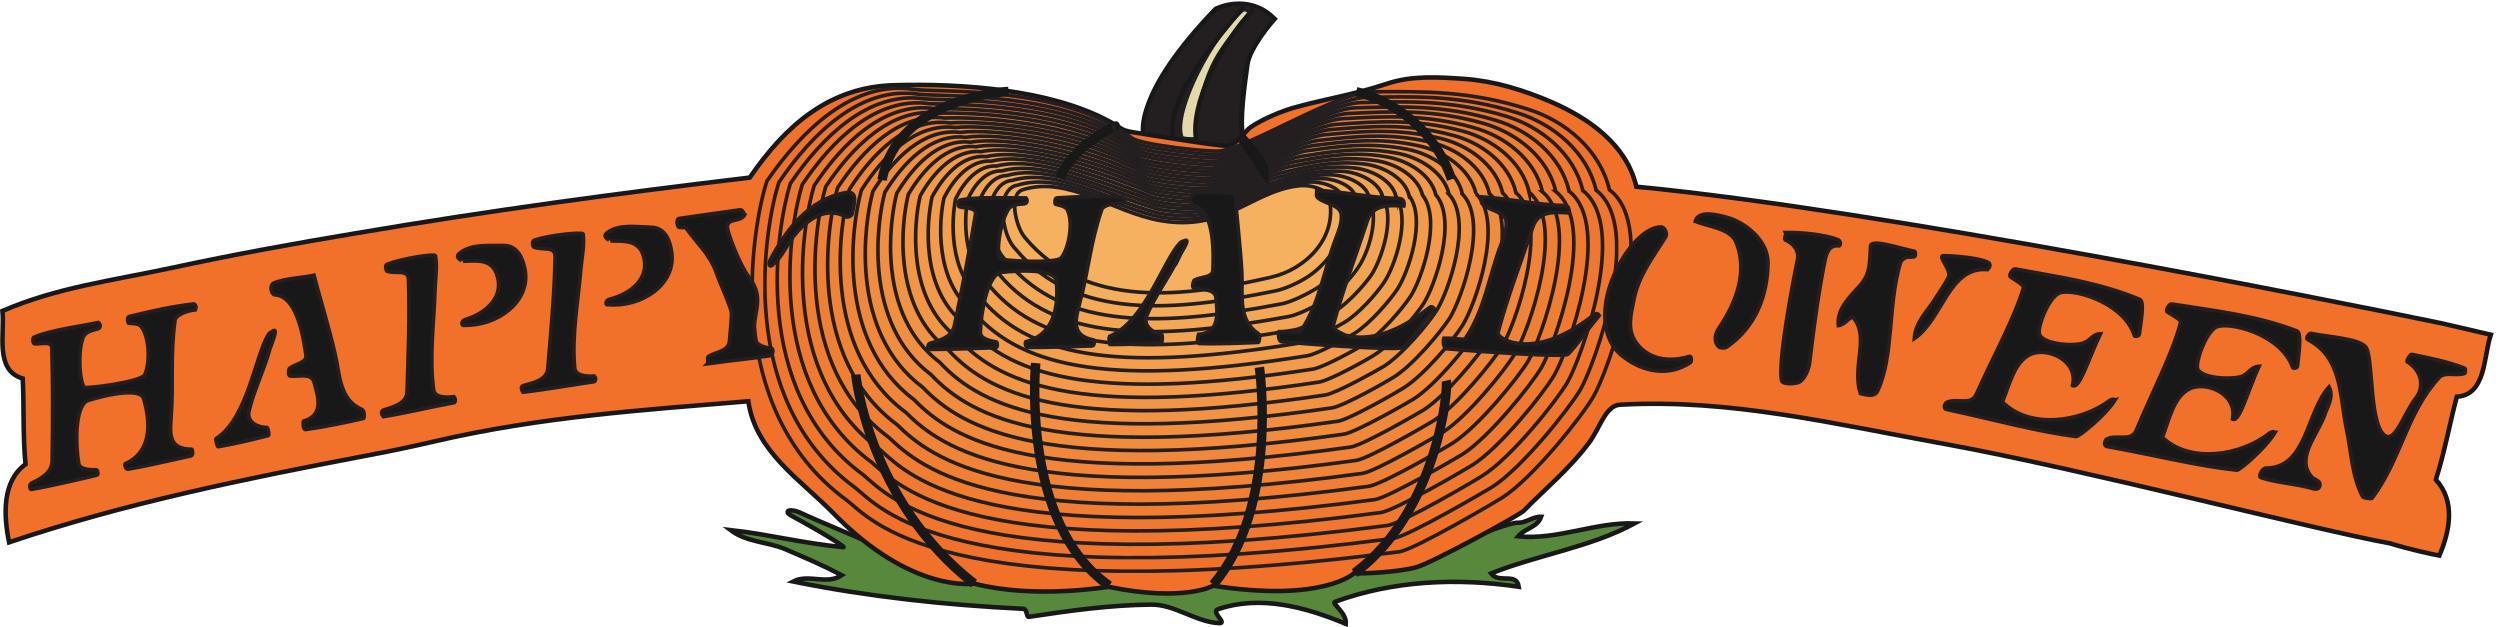 <svg xmlns="http://www.w3.org/2000/svg" xml:space="preserve" width="683.946" height="171.575"><defs><clipPath id="a" clipPathUnits="userSpaceOnUse"><path d="M2354.92 1276.05h258.78V988.418h-258.78z" clip-rule="evenodd"/></clipPath><clipPath id="b" clipPathUnits="userSpaceOnUse"><path d="M2359.31 1275.84h252.23V989.137h-252.23z" clip-rule="evenodd"/></clipPath><clipPath id="c" clipPathUnits="userSpaceOnUse"><path d="M2354.92 1276.05h258.78V988.418h-258.78z" clip-rule="evenodd"/></clipPath><clipPath id="d" clipPathUnits="userSpaceOnUse"><path d="M1543.54 1109.75h1814.69V109.441H1543.54Z" clip-rule="evenodd"/></clipPath><clipPath id="e" clipPathUnits="userSpaceOnUse"><path d="M1569.63 1099.59h1759.03V137.348H1569.63Z" clip-rule="evenodd"/></clipPath><clipPath id="f" clipPathUnits="userSpaceOnUse"><path d="M1543.54 1109.75h1814.69V109.441H1543.54Z" clip-rule="evenodd"/></clipPath></defs><path d="M2552.04 1006.17s-15.12-18.002-25.2-18.002c-11.52-.719-166.32 19.442-169.92 23.762-1.44 1.44-19.44 82.08 146.16 253.44 0 0 60.48 30.96 111.6-16.56 0 0-48.24-54.72-54-92.16-5.04-38.16-17.28-118.8-8.64-150.48" style="fill:#b99a4b;fill-opacity:1;fill-rule:evenodd;stroke:none" transform="matrix(.133 0 0 -.133 .046 171.293)"/><path d="M2552.04 1006.17s-15.12-18.002-25.2-18.002c-11.52-.719-166.32 19.442-169.92 23.762-1.44 1.44-19.44 82.08 146.16 253.44 0 0 60.48 30.96 111.6-16.56 0 0-48.24-54.72-54-92.16-5.04-38.16-17.28-118.8-8.64-150.48z" style="fill:none;stroke:#191818;stroke-width:19.44;stroke-linecap:butt;stroke-linejoin:miter;stroke-miterlimit:10;stroke-dasharray:none;stroke-opacity:1" transform="matrix(.133 0 0 -.133 .046 171.293)"/><g clip-path="url(#a)" transform="matrix(.133 0 0 -.133 .046 171.293)"><path d="M2547 1009.05s-14.4-16.562-23.76-17.28c-11.52-.723-160.56 19.44-164.16 23.04-1.44 1.44-14.4 82.08 145.44 246.24 0 0 57.6 33.12 105.84-12.24 0 0-48.96-59.76-54.72-95.76-5.04-36.72-16.56-113.04-8.64-144" style="fill:#b99a4b;fill-opacity:1;fill-rule:evenodd;stroke:none"/><path d="M2547 1009.05s-14.4-16.562-23.76-17.28c-11.52-.723-160.56 19.44-164.16 23.04-1.44 1.44-14.4 82.08 145.44 246.24 0 0 57.6 33.12 105.84-12.24 0 0-48.96-59.76-54.72-95.76-5.04-36.72-16.56-113.04-8.64-144z" style="fill:none;stroke:#231f20;stroke-width:7.5;stroke-linecap:butt;stroke-linejoin:miter;stroke-miterlimit:10;stroke-dasharray:none;stroke-opacity:1"/></g><g clip-path="url(#b)" transform="matrix(.133 0 0 -.133 .046 171.293)"><path d="M2552.04 1152.33c-6.48-36-17.28-110.88-10.08-141.84 0-.72-13.68-16.56-23.04-18.002-10.8-.718-151.92 18.002-155.52 21.602-2.16 5.04-9.36 90.72 144 247.68 0 0 54.72 30.96 100.8-12.24 0-.72-49.68-59.04-56.16-97.2" style="fill:#bc9e4f;fill-opacity:1;fill-rule:evenodd;stroke:none"/><path d="M2552.04 1152.33c-6.48-36-17.28-110.88-10.08-141.84 0-.72-13.68-16.56-23.04-18.002-10.8-.718-151.92 18.002-155.52 21.602-2.16 5.04-9.36 90.72 144 247.68 0 0 54.72 30.96 100.8-12.24 0-.72-49.68-59.04-56.16-97.2z" style="fill:none;stroke:#231f20;stroke-width:7.5;stroke-linecap:butt;stroke-linejoin:miter;stroke-miterlimit:10;stroke-dasharray:none;stroke-opacity:1"/><path d="M2547.72 1152.33c-6.48-36-18-108.72-10.8-140.4-.72-1.44-13.68-17.282-21.6-18.719-10.08-.723-144 16.559-147.6 20.879-3.6 7.92-4.32 97.92 143.28 247.68 0 0 51.12 29.52 94.32-11.52.72-.72-48.96-57.6-57.6-97.92" style="fill:#bca055;fill-opacity:1;fill-rule:evenodd;stroke:none"/><path d="M2547.72 1152.33c-6.48-36-18-108.72-10.8-140.4-.72-1.44-13.68-17.282-21.6-18.719-10.08-.723-144 16.559-147.6 20.879-3.6 7.92-4.32 97.92 143.28 247.68 0 0 51.12 29.52 94.32-11.52.72-.72-48.96-57.6-57.6-97.92z" style="fill:none;stroke:#231f20;stroke-width:7.5;stroke-linecap:butt;stroke-linejoin:miter;stroke-miterlimit:10;stroke-dasharray:none;stroke-opacity:1"/><path d="M2544.12 1152.33c-7.2-35.28-19.44-106.56-12.96-139.68 0-1.44-12.24-16.56-19.44-18.72-9.36-.723-136.08 15.12-139.68 19.44-4.32 10.8.72 106.56 142.56 249.12 0 0 48.24 26.64 88.56-11.52.72-1.44-48.96-56.88-59.04-98.64" style="fill:#c1a75a;fill-opacity:1;fill-rule:evenodd;stroke:none"/><path d="M2544.12 1152.33c-7.2-35.28-19.44-106.56-12.96-139.68 0-1.44-12.24-16.56-19.44-18.72-9.36-.723-136.08 15.12-139.68 19.44-4.32 10.8.72 106.56 142.56 249.12 0 0 48.24 26.64 88.56-11.52.72-1.44-48.96-56.88-59.04-98.64z" style="fill:none;stroke:#231f20;stroke-width:7.5;stroke-linecap:butt;stroke-linejoin:miter;stroke-miterlimit:10;stroke-dasharray:none;stroke-opacity:1"/><path d="M2539.8 1152.33c-7.92-35.28-19.44-104.4-13.68-138.24 0-2.16-11.52-16.563-18-19.442-8.64-.718-128.16 13.682-131.04 18.002-5.76 14.4 5.76 115.2 140.4 249.84 0 0 45.36 25.2 83.52-10.8.72-1.44-49.68-56.16-61.2-99.36" style="fill:#c3aa5f;fill-opacity:1;fill-rule:evenodd;stroke:none"/><path d="M2539.8 1152.33c-7.92-35.28-19.44-104.4-13.68-138.24 0-2.16-11.52-16.563-18-19.442-8.64-.718-128.16 13.682-131.04 18.002-5.76 14.4 5.76 115.2 140.4 249.84 0 0 45.36 25.2 83.52-10.8.72-1.44-49.68-56.16-61.2-99.36z" style="fill:none;stroke:#231f20;stroke-width:7.5;stroke-linecap:butt;stroke-linejoin:miter;stroke-miterlimit:10;stroke-dasharray:none;stroke-opacity:1"/><path d="M2536.2 1151.61c-8.64-34.56-20.88-101.52-15.84-136.08 0-2.88-10.08-17.28-15.84-20.163-7.92-.719-120.24 12.243-123.12 16.563-7.2 18 10.8 123.84 139.68 251.28 0 0 41.76 23.04 77.04-10.8 1.44-2.16-48.96-54.72-61.92-100.8" style="fill:#c5ac66;fill-opacity:1;fill-rule:evenodd;stroke:none"/><path d="M2536.2 1151.61c-8.64-34.56-20.88-101.52-15.84-136.08 0-2.88-10.08-17.28-15.84-20.163-7.92-.719-120.24 12.243-123.12 16.563-7.2 18 10.8 123.84 139.68 251.28 0 0 41.76 23.04 77.04-10.8 1.44-2.16-48.96-54.72-61.92-100.8z" style="fill:none;stroke:#231f20;stroke-width:7.5;stroke-linecap:butt;stroke-linejoin:miter;stroke-miterlimit:10;stroke-dasharray:none;stroke-opacity:1"/><path d="M2531.88 1151.61c-8.64-34.56-20.88-100.08-16.56-135.36 0-2.88-9.36-16.562-15.12-20.16-7.2-.723-111.6 10.8-114.48 15.84-7.92 20.88 15.84 131.04 138.24 252 0 0 39.6 20.88 72-10.8 1.44-2.16-48.96-54-64.08-101.52" style="fill:#c8b16a;fill-opacity:1;fill-rule:evenodd;stroke:none"/><path d="M2531.88 1151.61c-8.64-34.56-20.88-100.08-16.56-135.36 0-2.88-9.36-16.562-15.12-20.16-7.2-.723-111.6 10.8-114.48 15.84-7.92 20.88 15.84 131.04 138.24 252 0 0 39.6 20.88 72-10.8 1.44-2.16-48.96-54-64.08-101.52z" style="fill:none;stroke:#231f20;stroke-width:7.5;stroke-linecap:butt;stroke-linejoin:miter;stroke-miterlimit:10;stroke-dasharray:none;stroke-opacity:1"/><path d="M2528.28 1151.61c-9.36-34.56-22.32-97.92-18-133.92 0-3.6-8.64-17.28-13.68-20.881-6.48-.719-103.68 10.081-106.56 14.401-8.64 24.48 20.88 139.68 137.52 252.72 0 0 36 19.44 66.24-10.08 1.44-2.88-49.68-53.28-65.52-102.24" style="fill:#cab571;fill-opacity:1;fill-rule:evenodd;stroke:none"/><path d="M2528.28 1151.61c-9.36-34.56-22.32-97.92-18-133.92 0-3.6-8.64-17.28-13.68-20.881-6.48-.719-103.68 10.081-106.56 14.401-8.64 24.48 20.88 139.68 137.52 252.72 0 0 36 19.44 66.24-10.08 1.44-2.88-49.68-53.28-65.52-102.24z" style="fill:none;stroke:#231f20;stroke-width:7.5;stroke-linecap:butt;stroke-linejoin:miter;stroke-miterlimit:10;stroke-dasharray:none;stroke-opacity:1"/><path d="M2523.96 1151.61c-10.08-34.56-22.32-95.76-19.44-132.48 0-4.32-7.2-17.28-11.52-21.603-5.76-.718-95.04 8.643-98.64 12.963-10.08 27.36 25.92 148.32 136.8 254.16 0 0 32.4 17.28 59.76-10.08 2.16-2.88-48.96-51.84-66.96-102.96" style="fill:#cdba77;fill-opacity:1;fill-rule:evenodd;stroke:none"/><path d="M2523.96 1151.61c-10.08-34.56-22.32-95.76-19.44-132.48 0-4.32-7.2-17.28-11.52-21.603-5.76-.718-95.04 8.643-98.64 12.963-10.08 27.36 25.92 148.32 136.8 254.16 0 0 32.4 17.28 59.76-10.08 2.16-2.88-48.96-51.84-66.96-102.96z" style="fill:none;stroke:#231f20;stroke-width:7.5;stroke-linecap:butt;stroke-linejoin:miter;stroke-miterlimit:10;stroke-dasharray:none;stroke-opacity:1"/><path d="M2520.36 1150.89c-10.8-33.84-23.76-92.88-20.88-131.04 0-5.04-6.48-16.56-10.08-21.604-5.04-.719-87.12 7.204-90 11.524-11.52 30.96 30.96 156.24 134.64 255.6 0 0 30.24 15.12 54.72-10.08 2.16-3.6-48.96-51.12-68.4-104.4" style="fill:#d0bd7e;fill-opacity:1;fill-rule:evenodd;stroke:none"/><path d="M2520.36 1150.89c-10.8-33.84-23.76-92.88-20.88-131.04 0-5.04-6.48-16.56-10.08-21.604-5.04-.719-87.12 7.204-90 11.524-11.52 30.96 30.96 156.24 134.64 255.6 0 0 30.24 15.12 54.72-10.08 2.16-3.6-48.96-51.12-68.4-104.4z" style="fill:none;stroke:#231f20;stroke-width:7.5;stroke-linecap:butt;stroke-linejoin:miter;stroke-miterlimit:10;stroke-dasharray:none;stroke-opacity:1"/><path d="M2516.04 1150.89c-10.8-33.12-23.76-91.44-21.6-129.6-.72-5.76-5.76-17.28-8.64-22.321-4.32-.723-79.2 5.761-82.08 10.801-12.24 33.84 36 164.16 133.92 255.6 0 0 26.64 12.96 48.96-9.36 2.16-4.32-49.68-50.4-70.56-105.12" style="fill:#d2c383;fill-opacity:1;fill-rule:evenodd;stroke:none"/><path d="M2516.04 1150.89c-10.8-33.12-23.76-91.44-21.6-129.6-.72-5.76-5.76-17.28-8.64-22.321-4.32-.723-79.2 5.761-82.08 10.801-12.24 33.84 36 164.16 133.92 255.6 0 0 26.64 12.96 48.96-9.36 2.16-4.32-49.68-50.4-70.56-105.12z" style="fill:none;stroke:#231f20;stroke-width:7.5;stroke-linecap:butt;stroke-linejoin:miter;stroke-miterlimit:10;stroke-dasharray:none;stroke-opacity:1"/><path d="M2512.44 1150.89c-12.24-33.12-25.2-89.28-23.76-128.16 0-6.48-4.32-17.28-7.2-23.042-3.6-.719-70.56 4.322-73.44 9.362-12.96 37.44 41.04 172.8 132.48 257.04 0 0 24.48 10.8 43.2-9.36 2.88-4.32-48.96-49.68-71.28-105.84" style="fill:#d4c588;fill-opacity:1;fill-rule:evenodd;stroke:none"/><path d="M2512.44 1150.89c-12.24-33.12-25.2-89.28-23.76-128.16 0-6.48-4.32-17.28-7.2-23.042-3.6-.719-70.56 4.322-73.44 9.362-12.96 37.44 41.04 172.8 132.48 257.04 0 0 24.48 10.8 43.2-9.36 2.88-4.32-48.96-49.68-71.28-105.84z" style="fill:none;stroke:#231f20;stroke-width:7.5;stroke-linecap:butt;stroke-linejoin:miter;stroke-miterlimit:10;stroke-dasharray:none;stroke-opacity:1"/><path d="M2508.12 1150.89c-12.24-33.12-25.2-87.12-24.48-127.44 0-6.48-3.6-17.28-5.76-23.04-2.88-.722-62.64 2.88-65.52 7.92-14.4 40.32 46.08 181.44 131.76 258.48 0 0 20.88 8.64 37.44-9.36 2.88-5.04-48.96-48.24-73.44-106.56" style="fill:#d7c991;fill-opacity:1;fill-rule:evenodd;stroke:none"/><path d="M2508.12 1150.89c-12.24-33.12-25.2-87.12-24.48-127.44 0-6.48-3.6-17.28-5.76-23.04-2.88-.722-62.64 2.88-65.52 7.92-14.4 40.32 46.08 181.44 131.76 258.48 0 0 20.88 8.64 37.44-9.36 2.88-5.04-48.96-48.24-73.44-106.56z" style="fill:none;stroke:#231f20;stroke-width:7.5;stroke-linecap:butt;stroke-linejoin:miter;stroke-miterlimit:10;stroke-dasharray:none;stroke-opacity:1"/><path d="M2504.52 1150.89c-12.96-33.12-26.64-84.96-25.92-126-.72-7.2-2.88-17.28-4.32-23.76-2.16-.72-54.72 1.44-57.6 6.48-15.12 43.92 51.12 189.36 131.04 259.2 0 0 17.28 7.2 31.68-9.36 2.88-4.32-49.68-46.8-74.88-106.56" style="fill:#d9cd95;fill-opacity:1;fill-rule:evenodd;stroke:none"/><path d="M2504.52 1150.89c-12.96-33.12-26.64-84.96-25.92-126-.72-7.2-2.88-17.28-4.32-23.76-2.16-.72-54.72 1.44-57.6 6.48-15.12 43.92 51.12 189.36 131.04 259.2 0 0 17.28 7.2 31.68-9.36 2.88-4.32-49.68-46.8-74.88-106.56z" style="fill:none;stroke:#231f20;stroke-width:7.5;stroke-linecap:butt;stroke-linejoin:miter;stroke-miterlimit:10;stroke-dasharray:none;stroke-opacity:1"/><path d="M2500.2 1150.17c-13.68-32.4-26.64-82.08-27.36-123.84 0-7.92-1.44-17.28-2.16-25.2-1.44 0-46.8.72-48.96 6.48-16.56 46.8 56.16 197.28 128.88 259.92 0 0 15.12 5.04 25.92-9.36 3.6-5.04-48.96-46.08-76.32-108" style="fill:#ded19d;fill-opacity:1;fill-rule:evenodd;stroke:none"/><path d="M2500.2 1150.17c-13.68-32.4-26.64-82.08-27.36-123.84 0-7.92-1.44-17.28-2.16-25.2-1.44 0-46.8.72-48.96 6.48-16.56 46.8 56.16 197.28 128.88 259.92 0 0 15.12 5.04 25.92-9.36 3.6-5.04-48.96-46.08-76.32-108z" style="fill:none;stroke:#231f20;stroke-width:7.5;stroke-linecap:butt;stroke-linejoin:miter;stroke-miterlimit:10;stroke-dasharray:none;stroke-opacity:1"/><path d="M2496.6 1150.17c-14.4-32.4-28.08-80.64-28.8-123.12-.72-7.92-1.44-17.28-.72-25.2-.72 0-38.88-.72-41.04 5.04-18 50.4 61.2 205.92 128.16 260.64 0 0 11.52 3.6 20.16-8.64 3.6-5.04-48.96-44.64-77.76-108.72" style="fill:#dfd8a7;fill-opacity:1;fill-rule:evenodd;stroke:none"/><path d="M2496.6 1150.17c-14.4-32.4-28.08-80.64-28.8-123.12-.72-7.92-1.44-17.28-.72-25.2-.72 0-38.88-.72-41.04 5.04-18 50.4 61.2 205.92 128.16 260.64 0 0 11.52 3.6 20.16-8.64 3.6-5.04-48.96-44.64-77.76-108.72z" style="fill:none;stroke:#231f20;stroke-width:7.5;stroke-linecap:butt;stroke-linejoin:miter;stroke-miterlimit:10;stroke-dasharray:none;stroke-opacity:1"/></g><g clip-path="url(#c)" transform="matrix(.133 0 0 -.133 .046 171.293)"><path d="M2557.08 1268.25s8.64 1.44 14.4-8.64c4.32-5.76-48.96-43.92-79.2-109.44-17.28-38.16-33.84-97.2-29.52-147.6 0 0-30.24-2.16-32.4 3.6-18.72 54 66.24 213.84 126.72 262.08" style="fill:#e3daab;fill-opacity:1;fill-rule:evenodd;stroke:none"/><path d="M2557.08 1268.25s8.64 1.44 14.4-8.64c4.32-5.76-48.96-43.92-79.2-109.44-17.28-38.16-33.84-97.2-29.52-147.6 0 0-30.24-2.16-32.4 3.6-18.72 54 66.24 213.84 126.72 262.08z" style="fill:none;stroke:#231f20;stroke-width:7.5;stroke-linecap:butt;stroke-linejoin:miter;stroke-miterlimit:10;stroke-dasharray:none;stroke-opacity:1"/></g><path d="M2578.68 1269.69c-67.68-69.12-132.48-198.72-118.09-270.721" style="fill:none;stroke:#191818;stroke-width:9.36;stroke-linecap:butt;stroke-linejoin:miter;stroke-miterlimit:10;stroke-dasharray:none;stroke-opacity:1" transform="matrix(.133 0 0 -.133 .046 171.293)"/><path d="M2558.52 1274.73c-5.76-10.08-166.32-178.56-145.44-267.84" style="fill:none;stroke:#191818;stroke-width:9.36;stroke-linecap:butt;stroke-linejoin:miter;stroke-miterlimit:10;stroke-dasharray:none;stroke-opacity:1" transform="matrix(.133 0 0 -.133 .046 171.293)"/><path d="M3122.28 212.73c16.56-.718 30.24 12.961 47.52 12.239-7.92-22.321-33.84-23.758-47.52-40.321 82.08-7.918 158.4 29.524 239.76 26.641-92.16-49.68-198-64.078-295.2-102.961 15.84-21.598 52.56 2.883 56.88-27.36-126.72 18.723-258.48 12.962-378-30.956-7.92-2.883 24.48-23.043 22.32-45.364-82.8 34.563-175.68 59.762-262.8 30.243-15.84-5.762 19.44-28.801 2.88-28.801-46.8 1.441-92.16 38.879-140.4 38.16-83.52-.719-166.32-12.238-252-25.2-5.04-.722-2.88 16.56-11.52 16.56-159.84 7.921-316.8 24.48-473.04 56.16 31.68 16.558 69.12-7.918 100.08 12.96-38.16 20.161-77.04 36.719-117.36 54-36.72 15.122-78.48 13.68-111.6 38.879 77.76-8.64 153.36-28.078 232.56-35.281 5.04-.719-36.72 26.641-107.28 64.801-18 10.082-2.16 16.562 22.32 4.32 23.76-11.519 136.8-58.32 148.32-64.078 12.24-5.762 68.4-41.043 116.64-54.723 48.24-13.68 294.48-36.718 356.4-21.597 61.92 14.398 357.84-5.762 375.84-2.16 18 4.32 177.84 46.078 221.76 44.64 43.92-1.441 225.36 80.641 253.44 79.199" style="fill:#57883b;fill-opacity:1;fill-rule:evenodd;stroke:none" transform="matrix(.133 0 0 -.133 .046 171.293)"/><path d="M3122.28 212.73c16.56-.718 30.24 12.961 47.52 12.239-7.92-22.321-33.84-23.758-47.52-40.321 82.08-7.918 158.4 29.524 239.76 26.641-92.16-49.68-198-64.078-295.2-102.961 15.84-21.598 52.56 2.883 56.88-27.36-126.72 18.723-258.48 12.962-378-30.956-7.92-2.883 24.48-23.043 22.32-45.364-82.8 34.563-175.68 59.762-262.8 30.243-15.84-5.762 19.44-28.801 2.88-28.801-46.8 1.441-92.16 38.879-140.4 38.16-83.52-.719-166.32-12.238-252-25.2-5.04-.722-2.88 16.56-11.52 16.56-159.84 7.921-316.8 24.48-473.04 56.16 31.68 16.558 69.12-7.918 100.08 12.96-38.16 20.161-77.04 36.719-117.36 54-36.72 15.122-78.48 13.68-111.6 38.879 77.76-8.64 153.36-28.078 232.56-35.281 5.04-.719-36.72 26.641-107.28 64.801-18 10.082-2.16 16.562 22.32 4.32 23.76-11.519 136.8-58.32 148.32-64.078 12.24-5.762 68.4-41.043 116.64-54.723 48.24-13.68 294.48-36.718 356.4-21.597 61.92 14.398 357.84-5.762 375.84-2.16 18 4.32 177.84 46.078 221.76 44.64 43.92-1.441 225.36 80.641 253.44 79.199z" style="fill:none;stroke:#191818;stroke-width:9.36;stroke-linecap:butt;stroke-linejoin:miter;stroke-miterlimit:10;stroke-dasharray:none;stroke-opacity:1" transform="matrix(.133 0 0 -.133 .046 171.293)"/><path d="M5020.92 623.129c32.4-7.199 77.04-18 102.24-23.758-15.12-44.641-9.36-123.84-69.84-127.441-15.12-56.879-25.2-114.481-43.2-170.641 40.32-43.918 29.52-104.398 7.2-156.238-18.72 3.597-61.92 12.961-101.52 25.199-154.8 28.078-632.16 152.641-912.24 203.762-231.12 41.758-445.68 94.316-671.76 81.359-30.24-1.441-41.76-50.402-64.8-79.922-40.32-53.277-88.56-92.879-133.2-138.238-7.92-8.641-190.8-108.723-222.48-116.641-32.4-8.64-108-13.679-126-11.519 0 0-63.36-61.2-290.16-25.922 0 0-59.04-34.559-216-2.16 0 0-151.2-25.918-275.76 6.48 0 0-128.16-20.879-289.44 144.723-67.68 69.117-160.56 127.437-174.96 230.398-216.72-18-426.96-31.679-646.559-82.8-46.8-10.801-90.722-20.161-137.519-28.801-256.32-48.957-496.801-97.918-736.563-178.559-11.52 55.442-14.398 126 33.84 160.559-5.758 59.043-2.879 117.359-5.758 176.402-58.32 16.559-36.722 92.16-41.761 138.957 111.601 48.242 226.8 62.641 347.761 88.563 131.039 28.078 249.84 49.679 379.438 71.281 275.041 46.797 538.561 82.078 810.001 114.476 74.16 108.002 164.88 187.202 298.8 190.082 134.64 3.6 318.24-7.92 441.36-74.88 25.92-13.68 21.6-18 50.4-22.32 24.48-3.6 170.64-28.081 190.8-27.358 19.44 0 37.44 30.238 48.96 38.158 26.64 18 63.36 32.4 87.12 39.6 69.84 19.44 123.84 26.64 192.96 49.68 51.12 17.28 105.84 13.68 159.12 10.08 61.92-4.32 122.4-23.04 179.28-47.52 76.32-33.12 154.8-87.119 174.96-174.24 503.28-48.239 1429.2-234 1655.28-280.801" style="fill:#f1702a;fill-opacity:1;fill-rule:evenodd;stroke:none" transform="matrix(.133 0 0 -.133 .046 171.293)"/><path d="M5020.92 623.129c32.4-7.199 77.04-18 102.24-23.758-15.12-44.641-9.36-123.84-69.84-127.441-15.12-56.879-25.2-114.481-43.2-170.641 40.32-43.918 29.52-104.398 7.2-156.238-18.72 3.597-61.92 12.961-101.52 25.199-154.8 28.078-632.16 152.641-912.24 203.762-231.12 41.758-445.68 94.316-671.76 81.359-30.24-1.441-41.76-50.402-64.8-79.922-40.32-53.277-88.56-92.879-133.2-138.238-7.92-8.641-190.8-108.723-222.48-116.641-32.4-8.64-108-13.679-126-11.519 0 0-63.36-61.2-290.16-25.922 0 0-59.04-34.559-216-2.16 0 0-151.2-25.918-275.76 6.48 0 0-128.16-20.879-289.44 144.723-67.68 69.117-160.56 127.437-174.96 230.398-216.72-18-426.96-31.679-646.559-82.8-46.8-10.801-90.722-20.161-137.519-28.801-256.32-48.957-496.801-97.918-736.563-178.559-11.52 55.442-14.398 126 33.84 160.559-5.758 59.043-2.879 117.359-5.758 176.402-58.32 16.559-36.722 92.16-41.761 138.957 111.601 48.242 226.8 62.641 347.761 88.563 131.039 28.078 249.84 49.679 379.438 71.281 275.041 46.797 538.561 82.078 810.001 114.476 74.16 108.002 164.88 187.202 298.8 190.082 134.64 3.6 318.24-7.92 441.36-74.88 25.92-13.68 21.6-18 50.4-22.32 24.48-3.6 170.64-28.081 190.8-27.358 19.44 0 37.44 30.238 48.96 38.158 26.64 18 63.36 32.4 87.12 39.6 69.84 19.44 123.84 26.64 192.96 49.68 51.12 17.28 105.84 13.68 159.12 10.08 61.92-4.32 122.4-23.04 179.28-47.52 76.32-33.12 154.8-87.119 174.96-174.24 503.28-48.239 1429.2-234 1655.28-280.801z" style="fill:none;stroke:#191818;stroke-width:9.36;stroke-linecap:butt;stroke-linejoin:miter;stroke-miterlimit:10;stroke-dasharray:none;stroke-opacity:1" transform="matrix(.133 0 0 -.133 .046 171.293)"/><g clip-path="url(#d)" transform="matrix(.133 0 0 -.133 .046 171.293)"><path d="M3089.16 263.852c-8.64-5.762-180-106.559-210.96-110.879-951.12-123.125-1091.52 72.718-1137.6 106.558-258.48 189.36-194.4 559.442-163.44 655.918 70.56 102.241 176.4 208.081 301.68 188.641 48.24-7.2 304.56 10.08 449.28-100.08 18.72-14.401 162-29.518 181.44-26.639 63.36 8.641 239.76 120.959 312.48 121.679 103.68.72 200.88 2.88 321.12-36 75.6-23.76 147.61-82.8 167.04-165.601 105.12-79.199-4.32-377.277-33.12-425.519-23.04-40.321-123.84-167.039-187.92-208.078" style="fill:#f1702a;fill-opacity:1;fill-rule:evenodd;stroke:none"/><path d="M3089.16 263.852c-8.64-5.762-180-106.559-210.96-110.879-951.12-123.125-1091.52 72.718-1137.6 106.558-258.48 189.36-194.4 559.442-163.44 655.918 70.56 102.241 176.4 208.081 301.68 188.641 48.24-7.2 304.56 10.08 449.28-100.08 18.72-14.401 162-29.518 181.44-26.639 63.36 8.641 239.76 120.959 312.48 121.679 103.68.72 200.88 2.88 321.12-36 75.6-23.76 147.61-82.8 167.04-165.601 105.12-79.199-4.32-377.277-33.12-425.519-23.04-40.321-123.84-167.039-187.92-208.078z" style="fill:none;stroke:#231f20;stroke-width:7.5;stroke-linecap:butt;stroke-linejoin:miter;stroke-miterlimit:10;stroke-dasharray:none;stroke-opacity:1"/></g><g clip-path="url(#e)" transform="matrix(.133 0 0 -.133 .046 171.293)"><path d="M3282.84 896.73c100.08-77.039-4.32-362.16-32.4-410.402-23.04-38.879-119.52-160.558-181.44-200.156-9.36-5.762-173.52-102.242-203.76-105.84-913.68-119.523-1056.96 65.52-1107.36 105.117-246.24 180.723-185.76 534.242-156.24 627.121 66.96 98.64 167.76 200.16 288 181.44 50.4-5.76 298.8 7.2 441.36-98.639 18.72-12.961 156.96-27.359 175.68-25.199 62.64 8.637 232.56 115.918 303.12 117.358 100.08 2.16 194.4 5.04 311.04-31.68 73.44-23.04 143.28-79.92 162-159.12" style="fill:#f1752c;fill-opacity:1;fill-rule:evenodd;stroke:none"/><path d="M3282.84 896.73c100.08-77.039-4.32-362.16-32.4-410.402-23.04-38.879-119.52-160.558-181.44-200.156-9.36-5.762-173.52-102.242-203.76-105.84-913.68-119.523-1056.96 65.52-1107.36 105.117-246.24 180.723-185.76 534.242-156.24 627.121 66.96 98.64 167.76 200.16 288 181.44 50.4-5.76 298.8 7.2 441.36-98.639 18.72-12.961 156.96-27.359 175.68-25.199 62.64 8.637 232.56 115.918 303.12 117.358 100.08 2.16 194.4 5.04 311.04-31.68 73.44-23.04 143.28-79.92 162-159.12z" style="fill:none;stroke:#231f20;stroke-width:7.5;stroke-linecap:butt;stroke-linejoin:miter;stroke-miterlimit:10;stroke-dasharray:none;stroke-opacity:1"/><path d="M3255.48 896.012c95.76-74.883-4.32-347.762-31.68-394.563-22.32-38.16-115.2-154.801-174.96-192.238-9.36-6.481-166.32-98.641-195.84-102.242-876.96-115.2-1023.84 59.043-1077.84 104.402-234.72 172.078-177.84 509.758-149.76 599.039 64.08 94.32 160.56 190.8 275.04 174.24 52.56-4.32 293.04 4.32 433.44-97.201 18.72-12.961 151.2-26.64 169.92-23.758 61.92 7.918 224.64 110.879 293.76 113.039 97.2 2.88 187.92 5.76 300.96-28.08 70.56-21.6 138.96-76.318 156.96-152.638" style="fill:#f1772e;fill-opacity:1;fill-rule:evenodd;stroke:none"/><path d="M3255.48 896.012c95.76-74.883-4.32-347.762-31.68-394.563-22.32-38.16-115.2-154.801-174.96-192.238-9.36-6.481-166.32-98.641-195.84-102.242-876.96-115.2-1023.84 59.043-1077.84 104.402-234.72 172.078-177.84 509.758-149.76 599.039 64.08 94.32 160.56 190.8 275.04 174.24 52.56-4.32 293.04 4.32 433.44-97.201 18.72-12.961 151.2-26.64 169.92-23.758 61.92 7.918 224.64 110.879 293.76 113.039 97.2 2.88 187.92 5.76 300.96-28.08 70.56-21.6 138.96-76.318 156.96-152.638z" style="fill:none;stroke:#231f20;stroke-width:7.5;stroke-linecap:butt;stroke-linejoin:miter;stroke-miterlimit:10;stroke-dasharray:none;stroke-opacity:1"/><path d="M3227.4 894.57c91.44-72.718-3.6-332.64-30.95-378.718-21.61-36.719-110.16-147.602-167.77-184.321-10.07-6.48-159.12-93.601-188.64-97.922-839.52-110.879-989.28 52.563-1046.88 102.961-223.2 164.16-169.92 486-143.28 571.68 60.48 90 151.92 182.16 261.36 166.32 54-2.16 287.28 2.16 425.52-95.039 19.44-12.961 145.44-25.922 164.16-23.039 61.2 7.918 217.44 105.838 283.69 109.438 94.31 2.88 182.16 7.2 290.87-25.2 68.4-20.16 134.65-72 151.92-146.16" style="fill:#f1782f;fill-opacity:1;fill-rule:evenodd;stroke:none"/><path d="M3227.4 894.57c91.44-72.718-3.6-332.64-30.95-378.718-21.61-36.719-110.16-147.602-167.77-184.321-10.07-6.48-159.12-93.601-188.64-97.922-839.52-110.879-989.28 52.563-1046.88 102.961-223.2 164.16-169.92 486-143.28 571.68 60.48 90 151.92 182.16 261.36 166.32 54-2.16 287.28 2.16 425.52-95.039 19.44-12.961 145.44-25.922 164.16-23.039 61.2 7.918 217.44 105.838 283.69 109.438 94.31 2.88 182.16 7.2 290.87-25.2 68.4-20.16 134.65-72 151.92-146.16z" style="fill:none;stroke:#231f20;stroke-width:7.5;stroke-linecap:butt;stroke-linejoin:miter;stroke-miterlimit:10;stroke-dasharray:none;stroke-opacity:1"/><path d="M3200.04 893.852c87.12-70.563-3.6-318.243-30.24-362.879-21.6-36-106.56-141.84-161.28-177.121-10.08-6.481-152.64-89.282-180.72-93.602-802.8-106.559-956.16 46.082-1017.36 102.242-211.68 155.52-161.28 460.797-136.08 543.598 56.88 85.68 144 173.52 246.96 158.4 56.88 0 282.24-.72 418.32-92.881 19.44-12.238 139.68-24.476 158.4-22.32 60.48 7.922 209.52 101.521 274.32 105.121 90.72 4.32 175.68 9.36 280.8-20.88 66.24-19.44 130.32-69.12 146.88-139.678" style="fill:#f17d32;fill-opacity:1;fill-rule:evenodd;stroke:none"/><path d="M3200.04 893.852c87.12-70.563-3.6-318.243-30.24-362.879-21.6-36-106.56-141.84-161.28-177.121-10.08-6.481-152.64-89.282-180.72-93.602-802.8-106.559-956.16 46.082-1017.36 102.242-211.68 155.52-161.28 460.797-136.08 543.598 56.88 85.68 144 173.52 246.96 158.4 56.88 0 282.24-.72 418.32-92.881 19.44-12.238 139.68-24.476 158.4-22.32 60.48 7.922 209.52 101.521 274.32 105.121 90.72 4.32 175.68 9.36 280.8-20.88 66.24-19.44 130.32-69.12 146.88-139.678z" style="fill:none;stroke:#231f20;stroke-width:7.5;stroke-linecap:butt;stroke-linejoin:miter;stroke-miterlimit:10;stroke-dasharray:none;stroke-opacity:1"/><path d="M3172.68 893.129c82.09-68.399-3.59-303.84-29.52-347.758-20.87-34.562-102.23-134.641-154.8-168.48-10.79-7.2-145.43-85.68-173.52-89.282-765.36-103.679-921.6 38.879-987.12 100.801-199.44 147.602-153.36 436.32-129.6 515.52 54 81.359 136.08 164.88 234 151.2 59.04 1.44 276.48-3.6 410.4-92.161 19.44-11.52 133.92-23.039 152.64-20.879 59.04 7.922 201.61 97.2 264.97 101.52 87.12 5.04 169.19 10.08 270-18 64.07-17.28 126.71-64.801 142.55-132.481" style="fill:#f17f33;fill-opacity:1;fill-rule:evenodd;stroke:none"/><path d="M3172.68 893.129c82.09-68.399-3.59-303.84-29.52-347.758-20.87-34.562-102.23-134.641-154.8-168.48-10.79-7.2-145.43-85.68-173.52-89.282-765.36-103.679-921.6 38.879-987.12 100.801-199.44 147.602-153.36 436.32-129.6 515.52 54 81.359 136.08 164.88 234 151.2 59.04 1.44 276.48-3.6 410.4-92.161 19.44-11.52 133.92-23.039 152.64-20.879 59.04 7.922 201.61 97.2 264.97 101.52 87.12 5.04 169.19 10.08 270-18 64.07-17.28 126.71-64.801 142.55-132.481z" style="fill:none;stroke:#231f20;stroke-width:7.5;stroke-linecap:butt;stroke-linejoin:miter;stroke-miterlimit:10;stroke-dasharray:none;stroke-opacity:1"/><path d="M3145.32 892.41c77.76-66.961-2.88-289.441-29.52-331.922-20.16-33.84-97.2-128.879-147.6-161.277-10.8-6.481-138.24-80.641-165.6-84.961-728.64-99.359-888.48 32.398-957.6 100.078-187.2 138.961-144.72 411.844-122.4 487.442 51.12 77.039 127.44 156.24 220.32 143.28 61.2 2.88 270.72-6.48 402.48-89.999 19.44-10.801 128.16-21.602 147.6-19.442 57.6 7.2 193.68 91.441 254.88 96.481 83.52 5.76 162.72 12.24 259.92-13.68 61.92-16.56 122.4-61.918 137.52-126" style="fill:#f18337;fill-opacity:1;fill-rule:evenodd;stroke:none"/><path d="M3145.32 892.41c77.76-66.961-2.88-289.441-29.52-331.922-20.16-33.84-97.2-128.879-147.6-161.277-10.8-6.481-138.24-80.641-165.6-84.961-728.64-99.359-888.48 32.398-957.6 100.078-187.2 138.961-144.72 411.844-122.4 487.442 51.12 77.039 127.44 156.24 220.32 143.28 61.2 2.88 270.72-6.48 402.48-89.999 19.44-10.801 128.16-21.602 147.6-19.442 57.6 7.2 193.68 91.441 254.88 96.481 83.52 5.76 162.72 12.24 259.92-13.68 61.92-16.56 122.4-61.918 137.52-126z" style="fill:none;stroke:#231f20;stroke-width:7.5;stroke-linecap:butt;stroke-linejoin:miter;stroke-miterlimit:10;stroke-dasharray:none;stroke-opacity:1"/><path d="M3117.96 891.691c72.72-64.8-2.88-275.039-28.8-316.8-20.16-32.399-92.88-121.68-141.12-152.641-11.52-7.199-131.76-77.039-158.4-81.359-691.2-95.039-853.92 25.922-926.64 98.64-176.4 131.039-136.8 388.078-115.92 459.36 47.52 73.441 119.52 148.319 206.64 136.079 63.36 5.04 264.96-8.64 393.84-87.841 20.88-10.797 123.12-20.879 142.56-18.719 56.88 7.199 185.76 87.12 245.52 92.88 80.64 6.48 155.52 13.68 249.12-10.8 59.76-14.4 118.8-57.599 133.2-118.799" style="fill:#f28539;fill-opacity:1;fill-rule:evenodd;stroke:none"/><path d="M3117.96 891.691c72.72-64.8-2.88-275.039-28.8-316.8-20.16-32.399-92.88-121.68-141.12-152.641-11.52-7.199-131.76-77.039-158.4-81.359-691.2-95.039-853.92 25.922-926.64 98.64-176.4 131.039-136.8 388.078-115.92 459.36 47.52 73.441 119.52 148.319 206.64 136.079 63.36 5.04 264.96-8.64 393.84-87.841 20.88-10.797 123.12-20.879 142.56-18.719 56.88 7.199 185.76 87.12 245.52 92.88 80.64 6.48 155.52 13.68 249.12-10.8 59.76-14.4 118.8-57.599 133.2-118.799z" style="fill:none;stroke:#231f20;stroke-width:7.5;stroke-linecap:butt;stroke-linejoin:miter;stroke-miterlimit:10;stroke-dasharray:none;stroke-opacity:1"/><path d="M3090.6 890.969c68.4-62.641-2.88-260.641-28.08-300.957-19.44-31.684-88.56-115.922-134.64-145.442-12.24-7.199-124.56-72.718-150.48-76.32-654.48-91.441-820.8 18.719-897.12 97.199-164.16 122.403-128.16 362.879-108.72 431.281 43.92 69.122 110.88 138.96 192.96 128.88 65.52 6.48 259.2-11.52 385.92-86.399 20.88-10.082 117.36-20.16 136.8-18 56.16 7.199 178.56 82.079 235.44 89.279 77.76 7.2 149.76 14.4 239.76-7.2 57.6-13.681 114.48-54.72 128.16-112.321" style="fill:#f1873a;fill-opacity:1;fill-rule:evenodd;stroke:none"/><path d="M3090.6 890.969c68.4-62.641-2.88-260.641-28.08-300.957-19.44-31.684-88.56-115.922-134.64-145.442-12.24-7.199-124.56-72.718-150.48-76.32-654.48-91.441-820.8 18.719-897.12 97.199-164.16 122.403-128.16 362.879-108.72 431.281 43.92 69.122 110.88 138.96 192.96 128.88 65.52 6.48 259.2-11.52 385.92-86.399 20.88-10.082 117.36-20.16 136.8-18 56.16 7.199 178.56 82.079 235.44 89.279 77.76 7.2 149.76 14.4 239.76-7.2 57.6-13.681 114.48-54.72 128.16-112.321z" style="fill:none;stroke:#231f20;stroke-width:7.5;stroke-linecap:butt;stroke-linejoin:miter;stroke-miterlimit:10;stroke-dasharray:none;stroke-opacity:1"/><path d="M3063.24 890.25c63.36-61.199-2.88-245.52-28.08-285.84-18.72-30.238-83.52-109.441-128.16-137.519-11.52-7.2-117.36-67.68-142.56-72-617.04-87.121-786.24 12.238-866.88 96.48-152.64 113.758-120.24 338.399-102.24 403.199 41.04 64.801 102.96 130.32 179.28 120.96 68.4 8.64 254.16-14.4 378.72-84.241 20.88-10.078 112.32-18.719 131.04-16.559 55.44 6.481 170.64 77.04 226.08 84.239 74.16 7.921 143.27 16.561 228.96-2.879 55.44-12.238 110.88-51.121 123.84-105.84" style="fill:#f18c3d;fill-opacity:1;fill-rule:evenodd;stroke:none"/><path d="M3063.24 890.25c63.36-61.199-2.88-245.52-28.08-285.84-18.72-30.238-83.52-109.441-128.16-137.519-11.52-7.2-117.36-67.68-142.56-72-617.04-87.121-786.24 12.238-866.88 96.48-152.64 113.758-120.24 338.399-102.24 403.199 41.04 64.801 102.96 130.32 179.28 120.96 68.4 8.64 254.16-14.4 378.72-84.241 20.88-10.078 112.32-18.719 131.04-16.559 55.44 6.481 170.64 77.04 226.08 84.239 74.16 7.921 143.27 16.561 228.96-2.879 55.44-12.238 110.88-51.121 123.84-105.84z" style="fill:none;stroke:#231f20;stroke-width:7.5;stroke-linecap:butt;stroke-linejoin:miter;stroke-miterlimit:10;stroke-dasharray:none;stroke-opacity:1"/><path d="M3035.89 889.531c59.04-59.039-2.89-231.121-27.36-270-18-29.519-79.21-102.961-121.69-129.601-12.23-7.918-110.16-64.078-134.64-68.399-580.32-82.801-753.12 5.762-837.36 95.762-140.4 105.117-111.6 313.918-95.04 375.117 37.44 60.481 95.04 121.68 165.6 113.04 69.84 10.8 248.4-16.559 370.8-82.798 20.88-8.64 106.56-17.281 125.28-15.121 54.72 6.481 163.44 72.719 216.72 80.641 70.56 8.641 136.8 17.998 218.89 0 52.55-10.801 106.55-47.52 118.8-98.641" style="fill:#f18e3f;fill-opacity:1;fill-rule:evenodd;stroke:none"/><path d="M3035.89 889.531c59.04-59.039-2.89-231.121-27.36-270-18-29.519-79.21-102.961-121.69-129.601-12.23-7.918-110.16-64.078-134.64-68.399-580.32-82.801-753.12 5.762-837.36 95.762-140.4 105.117-111.6 313.918-95.04 375.117 37.44 60.481 95.04 121.68 165.6 113.04 69.84 10.8 248.4-16.559 370.8-82.798 20.88-8.64 106.56-17.281 125.28-15.121 54.72 6.481 163.44 72.719 216.72 80.641 70.56 8.641 136.8 17.998 218.89 0 52.55-10.801 106.55-47.52 118.8-98.641z" style="fill:none;stroke:#231f20;stroke-width:7.5;stroke-linecap:butt;stroke-linejoin:miter;stroke-miterlimit:10;stroke-dasharray:none;stroke-opacity:1"/><path d="M3007.8 888.813c54.73-56.883-2.16-216.723-25.91-254.883-18-28.078-74.89-96.481-115.21-121.68-12.23-7.918-102.96-59.758-127.44-63.359-543.6-79.2-718.56-1.442-806.4 93.601-129.6 97.918-103.68 289.438-88.56 347.758 33.84 56.16 86.4 113.04 151.92 105.121 72 12.959 242.64-19.441 362.88-80.641 20.88-8.64 100.8-16.558 119.52-14.398 53.28 6.481 155.52 67.68 207.36 77.039 66.96 9.359 130.32 18.719 208.09 3.598 51.11-10.078 102.95-43.918 113.75-92.156" style="fill:#f29343;fill-opacity:1;fill-rule:evenodd;stroke:none"/><path d="M3007.8 888.813c54.73-56.883-2.16-216.723-25.91-254.883-18-28.078-74.89-96.481-115.21-121.68-12.23-7.918-102.96-59.758-127.44-63.359-543.6-79.2-718.56-1.442-806.4 93.601-129.6 97.918-103.68 289.438-88.56 347.758 33.84 56.16 86.4 113.04 151.92 105.121 72 12.959 242.64-19.441 362.88-80.641 20.88-8.64 100.8-16.558 119.52-14.398 53.28 6.481 155.52 67.68 207.36 77.039 66.96 9.359 130.32 18.719 208.09 3.598 51.11-10.078 102.95-43.918 113.75-92.156z" style="fill:none;stroke:#231f20;stroke-width:7.5;stroke-linecap:butt;stroke-linejoin:miter;stroke-miterlimit:10;stroke-dasharray:none;stroke-opacity:1"/><path d="M2980.44 888.09c49.68-55.438-2.16-202.32-25.92-239.039-17.28-27.36-69.84-90-108-114.481-12.96-7.918-96.48-54.718-120.24-59.039-506.16-75.601-684.72-7.922-776.16 92.879-117.36 89.281-95.76 264.961-82.08 319.68 30.96 51.84 79.2 104.402 138.96 97.922 74.16 13.679 236.88-22.321 354.96-79.199 21.6-8.641 95.04-15.122 113.76-12.961 52.56 5.757 147.6 62.64 198 72 64.08 10.078 123.84 20.878 198 7.199 48.24-7.922 98.64-40.321 108.72-84.961" style="fill:#f29544;fill-opacity:1;fill-rule:evenodd;stroke:none"/><path d="M2980.44 888.09c49.68-55.438-2.16-202.32-25.92-239.039-17.28-27.36-69.84-90-108-114.481-12.96-7.918-96.48-54.718-120.24-59.039-506.16-75.601-684.72-7.922-776.16 92.879-117.36 89.281-95.76 264.961-82.08 319.68 30.96 51.84 79.2 104.402 138.96 97.922 74.16 13.679 236.88-22.321 354.96-79.199 21.6-8.641 95.04-15.122 113.76-12.961 52.56 5.757 147.6 62.64 198 72 64.08 10.078 123.84 20.878 198 7.199 48.24-7.922 98.64-40.321 108.72-84.961z" style="fill:none;stroke:#231f20;stroke-width:7.5;stroke-linecap:butt;stroke-linejoin:miter;stroke-miterlimit:10;stroke-dasharray:none;stroke-opacity:1"/><path d="M2953.09 887.371c45.36-53.281-2.16-187.922-25.21-223.922-16.56-25.918-65.52-83.519-101.52-105.84-12.96-8.636-89.28-51.117-112.32-55.437-469.44-71.281-650.88-14.402-746.64 92.16-105.12 80.641-87.12 240.481-74.88 290.879 27.36 48.238 70.56 95.758 125.28 90.719 76.32 15.84 231.12-24.481 347.04-77.039 21.6-7.922 89.28-14.399 108.72-12.239 51.12 5.758 139.68 58.317 187.92 68.399 60.48 10.801 117.36 22.32 187.2 10.801 46.8-7.2 94.32-36.723 104.41-78.481" style="fill:#f39949;fill-opacity:1;fill-rule:evenodd;stroke:none"/><path d="M2953.09 887.371c45.36-53.281-2.16-187.922-25.21-223.922-16.56-25.918-65.52-83.519-101.52-105.84-12.96-8.636-89.28-51.117-112.32-55.437-469.44-71.281-650.88-14.402-746.64 92.16-105.12 80.641-87.12 240.481-74.88 290.879 27.36 48.238 70.56 95.758 125.28 90.719 76.32 15.84 231.12-24.481 347.04-77.039 21.6-7.922 89.28-14.399 108.72-12.239 51.12 5.758 139.68 58.317 187.92 68.399 60.48 10.801 117.36 22.32 187.2 10.801 46.8-7.2 94.32-36.723 104.41-78.481z" style="fill:none;stroke:#231f20;stroke-width:7.5;stroke-linecap:butt;stroke-linejoin:miter;stroke-miterlimit:10;stroke-dasharray:none;stroke-opacity:1"/><path d="M2925.72 886.652c40.32-51.121-2.16-173.523-24.48-208.082-16.56-25.199-61.2-77.761-95.04-98.64-13.68-8.641-82.08-46.801-105.12-51.121-432-66.957-617.04-20.879-715.68 91.441-94.32 72-79.2 215.281-68.4 262.801 23.76 43.918 61.92 87.121 111.6 82.801 78.48 18 225.36-27.36 339.12-74.883 21.6-7.918 83.52-12.957 102.96-11.52 50.4 5.762 131.76 53.281 177.84 64.801 57.6 11.52 111.6 23.039 177.84 13.68 43.92-5.039 90-33.121 99.36-71.278" style="fill:#f39b4a;fill-opacity:1;fill-rule:evenodd;stroke:none"/><path d="M2925.72 886.652c40.32-51.121-2.16-173.523-24.48-208.082-16.56-25.199-61.2-77.761-95.04-98.64-13.68-8.641-82.08-46.801-105.12-51.121-432-66.957-617.04-20.879-715.68 91.441-94.32 72-79.2 215.281-68.4 262.801 23.76 43.918 61.92 87.121 111.6 82.801 78.48 18 225.36-27.36 339.12-74.883 21.6-7.918 83.52-12.957 102.96-11.52 50.4 5.762 131.76 53.281 177.84 64.801 57.6 11.52 111.6 23.039 177.84 13.68 43.92-5.039 90-33.121 99.36-71.278z" style="fill:none;stroke:#231f20;stroke-width:7.5;stroke-linecap:butt;stroke-linejoin:miter;stroke-miterlimit:10;stroke-dasharray:none;stroke-opacity:1"/><path d="M2898.36 885.211c36-48.238-2.16-158.398-24.48-192.238-15.84-23.762-56.16-70.563-87.84-90.723-13.68-7.918-75.6-42.48-97.2-46.078-395.28-63.359-583.2-28.082-686.16 89.277-82.08 64.082-71.28 191.524-61.2 235.442 20.16 39.601 54 78.48 97.2 75.601 81.36 19.438 220.32-30.242 331.2-74.16 22.32-6.48 78.48-11.519 97.92-9.359 49.68 5.039 124.56 48.238 168.48 59.757 54 12.243 105.12 25.2 167.76 18 41.76-4.32 85.68-29.519 94.32-65.519" style="fill:#f39f4c;fill-opacity:1;fill-rule:evenodd;stroke:none"/><path d="M2898.36 885.211c36-48.238-2.16-158.398-24.48-192.238-15.84-23.762-56.16-70.563-87.84-90.723-13.68-7.918-75.6-42.48-97.2-46.078-395.28-63.359-583.2-28.082-686.16 89.277-82.08 64.082-71.28 191.524-61.2 235.442 20.16 39.601 54 78.48 97.2 75.601 81.36 19.438 220.32-30.242 331.2-74.16 22.32-6.48 78.48-11.519 97.92-9.359 49.68 5.039 124.56 48.238 168.48 59.757 54 12.243 105.12 25.2 167.76 18 41.76-4.32 85.68-29.519 94.32-65.519z" style="fill:none;stroke:#231f20;stroke-width:7.5;stroke-linecap:butt;stroke-linejoin:miter;stroke-miterlimit:10;stroke-dasharray:none;stroke-opacity:1"/><path d="M2871 884.492c30.96-46.801-2.16-144.004-23.76-176.402-15.12-23.039-51.84-64.801-81.36-82.801-14.4-8.641-68.4-38.16-90-42.48-357.84-59.039-549.36-35.278-655.92 88.562-70.56 56.16-62.64 167.039-54.72 207.359 17.28 35.282 46.08 69.84 84.24 67.68 82.8 21.602 214.56-33.121 323.28-72 22.32-6.48 72.72-10.801 92.16-8.64 48.96 5.039 116.64 43.199 159.12 56.16 50.4 12.961 98.64 26.64 156.96 20.879 39.6-2.879 82.08-25.918 90-58.317" style="fill:#f3a250;fill-opacity:1;fill-rule:evenodd;stroke:none"/><path d="M2871 884.492c30.96-46.801-2.16-144.004-23.76-176.402-15.12-23.039-51.84-64.801-81.36-82.801-14.4-8.641-68.4-38.16-90-42.48-357.84-59.039-549.36-35.278-655.92 88.562-70.56 56.16-62.64 167.039-54.72 207.359 17.28 35.282 46.08 69.84 84.24 67.68 82.8 21.602 214.56-33.121 323.28-72 22.32-6.48 72.72-10.801 92.16-8.64 48.96 5.039 116.64 43.199 159.12 56.16 50.4 12.961 98.64 26.64 156.96 20.879 39.6-2.879 82.08-25.918 90-58.317z" style="fill:none;stroke:#231f20;stroke-width:7.5;stroke-linecap:butt;stroke-linejoin:miter;stroke-miterlimit:10;stroke-dasharray:none;stroke-opacity:1"/><path d="M2843.64 883.77c26.64-44.637-2.16-128.879-23.04-161.278-15.12-21.601-47.52-57.601-74.88-74.883-15.12-8.636-61.92-33.839-82.08-38.16-321.12-54.719-515.52-41.758-626.4 87.844-58.32 47.52-54 141.84-47.52 179.277 13.68 30.961 38.16 61.2 70.56 59.762 84.96 23.039 208.8-35.281 315.36-69.84 23.04-5.762 67.68-9.363 86.4-7.922 47.52 5.039 109.44 38.879 149.76 51.84 46.8 14.403 92.16 28.082 146.88 25.199 36.72-1.437 77.76-22.32 84.96-51.839" style="fill:#f3a452;fill-opacity:1;fill-rule:evenodd;stroke:none"/><path d="M2843.64 883.77c26.64-44.637-2.16-128.879-23.04-161.278-15.12-21.601-47.52-57.601-74.88-74.883-15.12-8.636-61.92-33.839-82.08-38.16-321.12-54.719-515.52-41.758-626.4 87.844-58.32 47.52-54 141.84-47.52 179.277 13.68 30.961 38.16 61.2 70.56 59.762 84.96 23.039 208.8-35.281 315.36-69.84 23.04-5.762 67.68-9.363 86.4-7.922 47.52 5.039 109.44 38.879 149.76 51.84 46.8 14.403 92.16 28.082 146.88 25.199 36.72-1.437 77.76-22.32 84.96-51.839z" style="fill:none;stroke:#231f20;stroke-width:7.5;stroke-linecap:butt;stroke-linejoin:miter;stroke-miterlimit:10;stroke-dasharray:none;stroke-opacity:1"/><path d="M2815.56 883.051c22.32-42.481-.72-114.481-22.32-145.442-13.68-20.879-42.48-51.839-67.68-67.679-15.12-8.637-54.72-29.52-74.88-33.117-283.68-51.84-481.68-48.961-595.44 86.398-47.52 38.879-46.08 117.359-41.04 151.199 10.08 26.641 29.52 51.84 56.88 52.559 87.12 24.48 203.04-38.156 307.44-68.399 23.04-5.757 61.92-8.64 80.64-6.48 46.8 4.32 101.52 33.84 140.4 47.519 43.92 14.403 84.96 29.52 136.08 28.801 35.28-.719 74.16-19.441 79.92-45.359" style="fill:#f4a856;fill-opacity:1;fill-rule:evenodd;stroke:none"/><path d="M2815.56 883.051c22.32-42.481-.72-114.481-22.32-145.442-13.68-20.879-42.48-51.839-67.68-67.679-15.12-8.637-54.72-29.52-74.88-33.117-283.68-51.84-481.68-48.961-595.44 86.398-47.52 38.879-46.08 117.359-41.04 151.199 10.08 26.641 29.52 51.84 56.88 52.559 87.12 24.48 203.04-38.156 307.44-68.399 23.04-5.757 61.92-8.64 80.64-6.48 46.8 4.32 101.52 33.84 140.4 47.519 43.92 14.403 84.96 29.52 136.08 28.801 35.28-.719 74.16-19.441 79.92-45.359z" style="fill:none;stroke:#231f20;stroke-width:7.5;stroke-linecap:butt;stroke-linejoin:miter;stroke-miterlimit:10;stroke-dasharray:none;stroke-opacity:1"/><path d="M2788.2 882.332c18-41.039-.72-100.082-21.6-130.32-13.68-19.442-38.16-45.36-61.92-59.039-15.12-9.364-46.8-25.203-66.24-29.524-246.96-47.519-447.84-55.437-565.92 84.961-35.28 30.961-38.16 93.602-34.56 123.121 7.2 23.039 21.6 43.922 43.92 45.36 89.28 26.64 197.28-41.039 299.52-66.961 23.04-5.039 56.16-6.477 75.6-5.039 45.36 4.32 93.6 28.8 129.6 43.922 41.04 15.117 79.2 30.957 126.72 31.679 32.4 1.438 69.84-15.121 74.88-38.16" style="fill:#f5aa58;fill-opacity:1;fill-rule:evenodd;stroke:none"/><path d="M2788.2 882.332c18-41.039-.72-100.082-21.6-130.32-13.68-19.442-38.16-45.36-61.92-59.039-15.12-9.364-46.8-25.203-66.24-29.524-246.96-47.519-447.84-55.437-565.92 84.961-35.28 30.961-38.16 93.602-34.56 123.121 7.2 23.039 21.6 43.922 43.92 45.36 89.28 26.64 197.28-41.039 299.52-66.961 23.04-5.039 56.16-6.477 75.6-5.039 45.36 4.32 93.6 28.8 129.6 43.922 41.04 15.117 79.2 30.957 126.72 31.679 32.4 1.438 69.84-15.121 74.88-38.16z" style="fill:none;stroke:#231f20;stroke-width:7.5;stroke-linecap:butt;stroke-linejoin:miter;stroke-miterlimit:10;stroke-dasharray:none;stroke-opacity:1"/><path d="M2760.84 881.609c12.96-38.879-.72-85.679-21.6-114.476-12.96-18.723-33.12-38.883-54.72-51.84-15.12-9.363-40.32-20.883-59.04-25.203-209.52-43.199-414-61.918-535.68 84.242-23.04 22.32-29.52 68.398-27.36 95.039 3.6 18.719 13.68 35.281 29.52 37.442 92.16 28.796 192.24-43.204 292.32-64.801 23.04-4.321 50.4-5.762 69.84-4.321 44.64 4.321 85.68 24.481 120.24 39.602 37.44 16.559 72.72 32.398 115.92 36 30.96 2.156 66.24-11.523 70.56-31.684" style="fill:#f5af5c;fill-opacity:1;fill-rule:evenodd;stroke:none"/><path d="M2760.84 881.609c12.96-38.879-.72-85.679-21.6-114.476-12.96-18.723-33.12-38.883-54.72-51.84-15.12-9.363-40.32-20.883-59.04-25.203-209.52-43.199-414-61.918-535.68 84.242-23.04 22.32-29.52 68.398-27.36 95.039 3.6 18.719 13.68 35.281 29.52 37.442 92.16 28.796 192.24-43.204 292.32-64.801 23.04-4.321 50.4-5.762 69.84-4.321 44.64 4.321 85.68 24.481 120.24 39.602 37.44 16.559 72.72 32.398 115.92 36 30.96 2.156 66.24-11.523 70.56-31.684z" style="fill:none;stroke:#231f20;stroke-width:7.5;stroke-linecap:butt;stroke-linejoin:miter;stroke-miterlimit:10;stroke-dasharray:none;stroke-opacity:1"/></g><g clip-path="url(#f)" transform="matrix(.133 0 0 -.133 .046 171.293)"><path d="M2667.96 905.371c28.08 4.32 61.92-7.918 65.52-24.48 18.72-79.918-46.08-146.879-120.24-163.442-172.8-39.597-380.16-69.117-506.16 82.801-18.72 23.043-32.4 87.84-4.32 97.203 94.32 30.238 186.48-46.801 284.4-63.363 131.76-23.039 186.48 59.043 280.8 71.281" style="fill:#f5b15f;fill-opacity:1;fill-rule:evenodd;stroke:none"/><path d="M2667.96 905.371c28.08 4.32 61.92-7.918 65.52-24.48 18.72-79.918-46.08-146.879-120.24-163.442-172.8-39.597-380.16-69.117-506.16 82.801-18.72 23.043-32.4 87.84-4.32 97.203 94.32 30.238 186.48-46.801 284.4-63.363 131.76-23.039 186.48 59.043 280.8 71.281z" style="fill:none;stroke:#231f20;stroke-width:7.5;stroke-linecap:butt;stroke-linejoin:miter;stroke-miterlimit:10;stroke-dasharray:none;stroke-opacity:1"/></g><path d="M2974.68 505.051c4.32-18-18-268.563-188.64-396M2590.2 532.41s41.04-287.281-95.04-447.12m-365.03 455.761s-32.4-330.481 151.19-457.922m-521.28 434.16s25.2-259.918 243.36-429.84m70.56 1012.321s-228.24-10.08-259.92-182.161m479.52 111.601S2205 986.012 2179.8 921.93m609.84 177.12s144.72-28.08 195.84-179.999" style="fill:none;stroke:#191818;stroke-width:19.44;stroke-linecap:butt;stroke-linejoin:miter;stroke-miterlimit:10;stroke-dasharray:none;stroke-opacity:1" transform="matrix(.133 0 0 -.133 .046 171.293)"/><path d="M3087 784.41c6.48 15.84 12.24 31.68 10.8 48.238-2.16 20.161-35.28 21.602-48.24 35.282-4.32 3.601-2.16 7.922-2.16 15.121 56.16-3.602 114.48-16.563 170.64-18 8.64 0 10.09-8.641 8.64-15.121-30.96 2.16-63.36 4.32-74.16-29.52-24.48-72.719-51.84-142.558-71.28-216-1.44-10.082 19.44-17.281 24.48-19.441 81.36-23.039 163.44 49.679 172.8 55.441 5.76 5.762 10.08 0 10.8-1.441-25.92-30.957-59.04-78.481-66.24-80.641-16.56-5.039-194.4 7.203-248.4 12.242-5.76 2.16-7.2 14.399-5.04 21.602 22.32.719 41.04-4.32 43.92-.723 40.32 59.039 48.24 127.442 73.44 192.961" style="fill:#191818;fill-opacity:1;fill-rule:evenodd;stroke:none" transform="matrix(.133 0 0 -.133 .046 171.293)"/><path d="M3087 784.41c6.48 15.84 12.24 31.68 10.8 48.238-2.16 20.161-35.28 21.602-48.24 35.282-4.32 3.601-2.16 7.922-2.16 15.121 56.16-3.602 114.48-16.563 170.64-18 8.64 0 10.09-8.641 8.64-15.121-30.96 2.16-63.36 4.32-74.16-29.52-24.48-72.719-51.84-142.558-71.28-216-1.44-10.082 19.44-17.281 24.48-19.441 81.36-23.039 163.44 49.679 172.8 55.441 5.76 5.762 10.08 0 10.8-1.441-25.92-30.957-59.04-78.481-66.24-80.641-16.56-5.039-194.4 7.203-248.4 12.242-5.76 2.16-7.2 14.399-5.04 21.602 22.32.719 41.04-4.32 43.92-.723 40.32 59.039 48.24 127.442 73.44 192.961z" style="fill:none;stroke:#231f20;stroke-width:7.5;stroke-linecap:butt;stroke-linejoin:miter;stroke-miterlimit:10;stroke-dasharray:none;stroke-opacity:1" transform="matrix(.133 0 0 -.133 .046 171.293)"/><path d="M3360.61 671.371c-6.48-32.402-15.13-62.641 6.48-90.723 25.2-32.398 66.23-38.16 107.27-25.918 5.05 2.161 5.05-10.8 2.89-12.242-46.09-30.957-98.64-18.718-137.52 10.801-32.41 23.039-41.77 63.359-38.16 101.52 5.75 72 64.79 164.16 113.75 166.32 9.36.723 14.41-14.399 10.81-20.16-26.65-43.199-55.45-78.481-65.52-129.598" style="fill:#191818;fill-opacity:1;fill-rule:evenodd;stroke:none" transform="matrix(.133 0 0 -.133 .046 171.293)"/><path d="M3360.61 671.371c-6.48-32.402-15.13-62.641 6.48-90.723 25.2-32.398 66.23-38.16 107.27-25.918 5.05 2.161 5.05-10.8 2.89-12.242-46.09-30.957-98.64-18.718-137.52 10.801-32.41 23.039-41.77 63.359-38.16 101.52 5.75 72 64.79 164.16 113.75 166.32 9.36.723 14.41-14.399 10.81-20.16-26.65-43.199-55.45-78.481-65.52-129.598z" style="fill:none;stroke:#231f20;stroke-width:7.5;stroke-linecap:butt;stroke-linejoin:miter;stroke-miterlimit:10;stroke-dasharray:none;stroke-opacity:1" transform="matrix(.133 0 0 -.133 .046 171.293)"/><path d="M2554.2 725.371c2.16-41.762-9.36-95.043 33.84-123.84 5.04-3.601 1.44-18 0-18-35.28-1.441-84.24-3.601-122.4-2.16-4.32 2.16-2.16 15.117-.72 18.719 44.64 3.601 38.88 43.922 36 74.879-2.16 20.16-29.52 15.84-46.08 20.883-4.32 1.437 0 15.117 1.44 15.839 13.68 7.2 37.44 5.039 38.16 20.161 3.6 72.718-6.48 126.718-41.04 133.918-5.04.722-8.64 19.441 1.44 23.761 22.32 6.481 68.4 0 84.96 1.438 4.32-53.278 11.52-111.598 14.4-165.598" style="fill:#191818;fill-opacity:1;fill-rule:evenodd;stroke:none" transform="matrix(.133 0 0 -.133 .046 171.293)"/><path d="M2554.2 725.371c2.16-41.762-9.36-95.043 33.84-123.84 5.04-3.601 1.44-18 0-18-35.28-1.441-84.24-3.601-122.4-2.16-4.32 2.16-2.16 15.117-.72 18.719 44.64 3.601 38.88 43.922 36 74.879-2.16 20.16-29.52 15.84-46.08 20.883-4.32 1.437 0 15.117 1.44 15.839 13.68 7.2 37.44 5.039 38.16 20.161 3.6 72.718-6.48 126.718-41.04 133.918-5.04.722-8.64 19.441 1.44 23.761 22.32 6.481 68.4 0 84.96 1.438 4.32-53.278 11.52-111.598 14.4-165.598z" style="fill:none;stroke:#231f20;stroke-width:7.5;stroke-linecap:butt;stroke-linejoin:miter;stroke-miterlimit:10;stroke-dasharray:none;stroke-opacity:1" transform="matrix(.133 0 0 -.133 .046 171.293)"/><path d="M2423.88 757.77c-20.16-41.758-48.24-77.758-65.52-119.52-6.48-15.84 5.04-32.398 30.96-38.16 2.16-5.039.72-16.559 0-17.281-35.28-2.161-69.12-3.598-106.56-3.598-1.44 0-2.16 15.84-1.44 16.559 72.72 29.519 110.16 154.8 145.44 192.242 2.16 2.879 7.92 4.32 10.08 5.039 13.68 5.758-10.08-28.801-12.96-35.281" style="fill:#191818;fill-opacity:1;fill-rule:evenodd;stroke:none" transform="matrix(.133 0 0 -.133 .046 171.293)"/><path d="M2423.88 757.77c-20.16-41.758-48.24-77.758-65.52-119.52-6.48-15.84 5.04-32.398 30.96-38.16 2.16-5.039.72-16.559 0-17.281-35.28-2.161-69.12-3.598-106.56-3.598-1.44 0-2.16 15.84-1.44 16.559 72.72 29.519 110.16 154.8 145.44 192.242 2.16 2.879 7.92 4.32 10.08 5.039 13.68 5.758-10.08-28.801-12.96-35.281z" style="fill:none;stroke:#231f20;stroke-width:7.5;stroke-linecap:butt;stroke-linejoin:miter;stroke-miterlimit:10;stroke-dasharray:none;stroke-opacity:1" transform="matrix(.133 0 0 -.133 .046 171.293)"/><path d="M3636.36 746.969c-.72-66.957-25.2-131.039-83.52-172.078-4.32-3.602-14.4-3.602-18 0-10.8 10.078-7.2 26.64 0 37.437 37.44 54.723 59.76 118.082 36 177.121-11.52 28.801-58.32 32.403-84.24 43.199 6.48 23.762 46.08 13.684 66.24 7.922 36-10.078 83.52-46.078 83.52-93.601" style="fill:#191818;fill-opacity:1;fill-rule:evenodd;stroke:none" transform="matrix(.133 0 0 -.133 .046 171.293)"/><path d="M3636.36 746.969c-.72-66.957-25.2-131.039-83.52-172.078-4.32-3.602-14.4-3.602-18 0-10.8 10.078-7.2 26.64 0 37.437 37.44 54.723 59.76 118.082 36 177.121-11.52 28.801-58.32 32.403-84.24 43.199 6.48 23.762 46.08 13.684 66.24 7.922 36-10.078 83.52-46.078 83.52-93.601z" style="fill:none;stroke:#231f20;stroke-width:7.5;stroke-linecap:butt;stroke-linejoin:miter;stroke-miterlimit:10;stroke-dasharray:none;stroke-opacity:1" transform="matrix(.133 0 0 -.133 .046 171.293)"/><path d="M3696.84 752.73c5.04 20.879-10.8 36-25.2 41.758-2.88 3.602 2.88 10.801.72 15.121 29.52.719 80.64-3.601 108.72-15.121 5.04-2.879 5.04-10.078 2.16-12.238-22.32 2.879-26.64-17.281-29.52-29.52-14.4-72-23.04-138.96-31.68-210.96-1.44-11.52-8.64-32.399-20.88-39.598-5.04-3.602-34.56-6.481-36.72 2.879-8.64 37.437 23.04 202.32 32.4 247.679" style="fill:#191818;fill-opacity:1;fill-rule:evenodd;stroke:none" transform="matrix(.133 0 0 -.133 .046 171.293)"/><path d="M3696.84 752.73c5.04 20.879-10.8 36-25.2 41.758-2.88 3.602 2.88 10.801.72 15.121 29.52.719 80.64-3.601 108.72-15.121 5.04-2.879 5.04-10.078 2.16-12.238-22.32 2.879-26.64-17.281-29.52-29.52-14.4-72-23.04-138.96-31.68-210.96-1.44-11.52-8.64-32.399-20.88-39.598-5.04-3.602-34.56-6.481-36.72 2.879-8.64 37.437 23.04 202.32 32.4 247.679z" style="fill:none;stroke:#231f20;stroke-width:7.5;stroke-linecap:butt;stroke-linejoin:miter;stroke-miterlimit:10;stroke-dasharray:none;stroke-opacity:1" transform="matrix(.133 0 0 -.133 .046 171.293)"/><path d="M3825.72 700.891c21.6 25.199 19.44 44.64 21.6 80.64.72 16.559 61.2-5.043 91.44-10.801.72-.722 1.44-8.64 0-10.082-5.04-2.878-14.4-.718-18-2.16-5.04-2.879-10.08-5.039-12.24-12.238-25.92-87.121-12.96-191.52-46.8-262.801-5.76-12.961-23.76-7.918-35.28-5.039-18 54 18.72 115.918-13.68 154.801-6.48 7.918-16.56-13.68-31.68-15.121-3.6 34.558 23.04 58.32 44.64 82.801" style="fill:#191818;fill-opacity:1;fill-rule:evenodd;stroke:none" transform="matrix(.133 0 0 -.133 .046 171.293)"/><path d="M3825.72 700.891c21.6 25.199 19.44 44.64 21.6 80.64.72 16.559 61.2-5.043 91.44-10.801.72-.722 1.44-8.64 0-10.082-5.04-2.878-14.4-.718-18-2.16-5.04-2.879-10.08-5.039-12.24-12.238-25.92-87.121-12.96-191.52-46.8-262.801-5.76-12.961-23.76-7.918-35.28-5.039-18 54 18.72 115.918-13.68 154.801-6.48 7.918-16.56-13.68-31.68-15.121-3.6 34.558 23.04 58.32 44.64 82.801z" style="fill:none;stroke:#231f20;stroke-width:7.5;stroke-linecap:butt;stroke-linejoin:miter;stroke-miterlimit:10;stroke-dasharray:none;stroke-opacity:1" transform="matrix(.133 0 0 -.133 .046 171.293)"/><path d="M3981.24 674.969c9.36 14.402 18 26.64 25.92 41.761 8.64 15.84-25.2 46.079-8.64 45.36 23.04-.719 69.84-4.32 88.56-12.961 9.36-3.598 5.76-10.797.72-15.84-79.92 7.203-92.16-102.961-150.48-141.84 2.16 34.563 26.64 55.442 43.92 83.52" style="fill:#191818;fill-opacity:1;fill-rule:evenodd;stroke:none" transform="matrix(.133 0 0 -.133 .046 171.293)"/><path d="M3981.24 674.969c9.36 14.402 18 26.64 25.92 41.761 8.64 15.84-25.2 46.079-8.64 45.36 23.04-.719 69.84-4.32 88.56-12.961 9.36-3.598 5.76-10.797.72-15.84-79.92 7.203-92.16-102.961-150.48-141.84 2.16 34.563 26.64 55.442 43.92 83.52z" style="fill:none;stroke:#231f20;stroke-width:7.5;stroke-linecap:butt;stroke-linejoin:miter;stroke-miterlimit:10;stroke-dasharray:none;stroke-opacity:1" transform="matrix(.133 0 0 -.133 .046 171.293)"/><path d="M4614.12 515.129c10.8 5.762 17.28 18.723 32.4 19.441-25.2-56.16-40.32-116.64-54.72-108.718 10.8 52.558-56.16 79.918-90 61.199-30.96-16.563-40.32-62.641-54-98.641 55.44-54 161.28-38.879 221.04 9.36 9.36 4.32 7.92.718 10.8.718-19.44-32.398-72.72-77.758-78.48-77.758-82.08 8.641-164.88 30.239-268.56 48.961-5.04 2.161-4.32 8.637-.72 14.399 22.32 12.238 51.84-7.199 62.64 20.16 30.96 74.879 74.16 156.238 90.72 221.039 1.44 4.32-15.84 13.68-27.36 20.879-5.04 2.883 4.32 17.281 8.64 16.562 89.28-14.402 169.92-22.32 257.76-55.441 10.8-4.32 3.6-47.519 1.44-72-.72-5.758-9.36-5.039-10.08-3.598-23.76 70.559-135.36 96.477-158.4 82.797-20.88-12.957-40.32-67.679-37.44-83.519 4.32-22.321 76.32-25.199 94.32-15.84" style="fill:#191818;fill-opacity:1;fill-rule:evenodd;stroke:none" transform="matrix(.133 0 0 -.133 .046 171.293)"/><path d="M4614.12 515.129c10.8 5.762 17.28 18.723 32.4 19.441-25.2-56.16-40.32-116.64-54.72-108.718 10.8 52.558-56.16 79.918-90 61.199-30.96-16.563-40.32-62.641-54-98.641 55.44-54 161.28-38.879 221.04 9.36 9.36 4.32 7.92.718 10.8.718-19.44-32.398-72.72-77.758-78.48-77.758-82.08 8.641-164.88 30.239-268.56 48.961-5.04 2.161-4.32 8.637-.72 14.399 22.32 12.238 51.84-7.199 62.64 20.16 30.96 74.879 74.16 156.238 90.72 221.039 1.44 4.32-15.84 13.68-27.36 20.879-5.04 2.883 4.32 17.281 8.64 16.562 89.28-14.402 169.92-22.32 257.76-55.441 10.8-4.32 3.6-47.519 1.44-72-.72-5.758-9.36-5.039-10.08-3.598-23.76 70.559-135.36 96.477-158.4 82.797-20.88-12.957-40.32-67.679-37.44-83.519 4.32-22.321 76.32-25.199 94.32-15.84z" style="fill:none;stroke:#231f20;stroke-width:7.5;stroke-linecap:butt;stroke-linejoin:miter;stroke-miterlimit:10;stroke-dasharray:none;stroke-opacity:1" transform="matrix(.133 0 0 -.133 .046 171.293)"/><path d="M4780.45 431.609c-15.13-41.039-60.49-87.839-23.77-126.718 2.16-1.442 11.52-5.762 12.96-7.922 3.6-3.598 4.32-18-11.51-14.399-36.73 10.801-73.45 11.52-108 23.039-5.77 1.442 2.15 19.442 10.79 19.442 84.24 0 82.8 116.64 129.6 167.039 10.8-20.879-3.6-41.039-10.07-60.481" style="fill:#191818;fill-opacity:1;fill-rule:evenodd;stroke:none" transform="matrix(.133 0 0 -.133 .046 171.293)"/><path d="M4780.45 431.609c-15.13-41.039-60.49-87.839-23.77-126.718 2.16-1.442 11.52-5.762 12.96-7.922 3.6-3.598 4.32-18-11.51-14.399-36.73 10.801-73.45 11.52-108 23.039-5.77 1.442 2.15 19.442 10.79 19.442 84.24 0 82.8 116.64 129.6 167.039 10.8-20.879-3.6-41.039-10.07-60.481z" style="fill:none;stroke:#231f20;stroke-width:7.5;stroke-linecap:butt;stroke-linejoin:miter;stroke-miterlimit:10;stroke-dasharray:none;stroke-opacity:1" transform="matrix(.133 0 0 -.133 .046 171.293)"/><path d="M4825.8 407.852c-13.68 66.238-8.64 145.437-79.2 181.437-5.04 2.879 2.88 13.68 6.48 12.961 37.44-7.922 95.76-10.082 112.32-27.359 17.28-18 6.48-167.039 42.48-184.321 20.16-9.359 38.88 51.121 60.48 77.758 18 22.32 14.4 56.16-17.28 75.602-2.16 1.441 6.48 15.84 9.36 15.121 40.32-8.641 73.44-14.403 109.44-28.801 1.44-.719 1.44-9.359 0-10.082-15.84-7.199-41.76 4.32-53.28-9.359-66.96-73.438-77.76-167.758-137.52-247.68-1.44-2.16-18 .723-19.44 2.883-23.04 43.918-23.04 92.16-33.84 141.84" style="fill:#191818;fill-opacity:1;fill-rule:evenodd;stroke:none" transform="matrix(.133 0 0 -.133 .046 171.293)"/><path d="M4825.8 407.852c-13.68 66.238-8.64 145.437-79.2 181.437-5.04 2.879 2.88 13.68 6.48 12.961 37.44-7.922 95.76-10.082 112.32-27.359 17.28-18 6.48-167.039 42.48-184.321 20.16-9.359 38.88 51.121 60.48 77.758 18 22.32 14.4 56.16-17.28 75.602-2.16 1.441 6.48 15.84 9.36 15.121 40.32-8.641 73.44-14.403 109.44-28.801 1.44-.719 1.44-9.359 0-10.082-15.84-7.199-41.76 4.32-53.28-9.359-66.96-73.438-77.76-167.758-137.52-247.68-1.44-2.16-18 .723-19.44 2.883-23.04 43.918-23.04 92.16-33.84 141.84z" style="fill:none;stroke:#231f20;stroke-width:7.5;stroke-linecap:butt;stroke-linejoin:miter;stroke-miterlimit:10;stroke-dasharray:none;stroke-opacity:1" transform="matrix(.133 0 0 -.133 .046 171.293)"/><path d="M2220.13 662.73c-8.65-33.839-17.29-65.519 29.51-74.16 1.45 0 2.16-12.242-3.6-12.242-44.64-1.437-96.48-3.598-132.48-2.879-5.76.723-5.04 10.801-4.31 11.52 77.75 18 63.36 115.922 63.36 123.121.71 33.121-114.48 20.16-117.36 18.719-24.48-10.797-38.16-80.637-38.89-123.118 0-12.242 18.73-16.562 33.12-19.441 2.16-1.441 2.88-10.801-1.44-11.52-36.72-1.441-95.75-3.601-138.24-3.601-2.16 0-2.88 11.519 3.6 12.961 27.37 7.199 45.37 15.84 49.68 37.441 15.84 75.598 32.4 161.278 43.21 228.239 2.16 15.839-29.52 10.8-34.57 15.839-2.16 2.161-.72 14.403 4.32 12.961 33.12 7.2 103.68 3.602 133.92 4.321 3.6-3.602 3.6-11.52-3.6-12.243-11.52-1.437-25.91 0-33.11-12.238-18-30.238-24.48-88.558-16.57-100.801 2.16-3.597 115.93-10.8 126 2.161 15.84 19.441 25.93 75.601 11.52 100.082-4.32 5.757-15.11 7.918-23.75 10.078-.73.718-2.16 12.961 3.59 12.961 45.36 2.879 90.73 4.32 136.09 1.441 0 0 6.48-5.043 0-12.961-15.84 1.438-41.04-2.16-44.65-13.68-23.76-70.562-26.64-125.281-45.35-192.961" style="fill:#191818;fill-opacity:1;fill-rule:evenodd;stroke:none" transform="matrix(.133 0 0 -.133 .046 171.293)"/><path d="M2220.13 662.73c-8.65-33.839-17.29-65.519 29.51-74.16 1.45 0 2.16-12.242-3.6-12.242-44.64-1.437-96.48-3.598-132.48-2.879-5.76.723-5.04 10.801-4.31 11.52 77.75 18 63.36 115.922 63.36 123.121.71 33.121-114.48 20.16-117.36 18.719-24.48-10.797-38.16-80.637-38.89-123.118 0-12.242 18.73-16.562 33.12-19.441 2.16-1.441 2.88-10.801-1.44-11.52-36.72-1.441-95.75-3.601-138.24-3.601-2.16 0-2.88 11.519 3.6 12.961 27.37 7.199 45.37 15.84 49.68 37.441 15.84 75.598 32.4 161.278 43.21 228.239 2.16 15.839-29.52 10.8-34.57 15.839-2.16 2.161-.72 14.403 4.32 12.961 33.12 7.2 103.68 3.602 133.92 4.321 3.6-3.602 3.6-11.52-3.6-12.243-11.52-1.437-25.91 0-33.11-12.238-18-30.238-24.48-88.558-16.57-100.801 2.16-3.597 115.93-10.8 126 2.161 15.84 19.441 25.93 75.601 11.52 100.082-4.32 5.757-15.11 7.918-23.75 10.078-.73.718-2.16 12.961 3.59 12.961 45.36 2.879 90.73 4.32 136.09 1.441 0 0 6.48-5.043 0-12.961-15.84 1.438-41.04-2.16-44.65-13.68-23.76-70.562-26.64-125.281-45.35-192.961z" style="fill:none;stroke:#231f20;stroke-width:7.5;stroke-linecap:butt;stroke-linejoin:miter;stroke-miterlimit:10;stroke-dasharray:none;stroke-opacity:1" transform="matrix(.133 0 0 -.133 .046 171.293)"/><path d="M1637.64 808.891c-19.44-22.321-28.08-50.403-51.12-67.68-2.88-2.16-7.92 2.16-2.16 12.961 33.84 63.359 79.2 123.117 154.08 137.519 29.52 5.758 16.56-28.082 14.4-42.48 0-5.043-9.36-9.359-13.68-7.199-38.88 21.597-75.6-3.602-101.52-33.121" style="fill:#191818;fill-opacity:1;fill-rule:evenodd;stroke:none" transform="matrix(.133 0 0 -.133 .046 171.293)"/><path d="M1637.64 808.891c-19.44-22.321-28.08-50.403-51.12-67.68-2.88-2.16-7.92 2.16-2.16 12.961 33.84 63.359 79.2 123.117 154.08 137.519 29.52 5.758 16.56-28.082 14.4-42.48 0-5.043-9.36-9.359-13.68-7.199-38.88 21.597-75.6-3.602-101.52-33.121z" style="fill:none;stroke:#231f20;stroke-width:7.5;stroke-linecap:butt;stroke-linejoin:miter;stroke-miterlimit:10;stroke-dasharray:none;stroke-opacity:1" transform="matrix(.133 0 0 -.133 .046 171.293)"/><path d="M1539.72 718.891c38.88-51.121 1.44-77.039 14.4-131.762 2.16-7.918 18-14.399 30.24-15.117 8.64-.723 5.04-14.403-.72-15.84-37.44-5.762-70.56-8.641-128.88-16.563 2.16 2.161-.72 12.243 1.44 14.403 14.4 10.797 42.48 10.078 43.92 32.398 1.44 18.719 5.76 54.719 3.6 61.918-10.08 30.961-20.88 51.121-31.68 81.363-13.68 36.719-39.6 58.321-61.2 89.278-1.44 2.16-13.68-.719-15.84 2.16-2.16 3.601-5.04 13.68.72 17.281 32.4 5.039 82.8 11.52 126.72 18 5.04 0 7.2-7.922 9.36-10.082-8.64-16.558-34.56-5.758-36-24.476-.72-10.801 25.2-78.481 43.92-102.961" style="fill:#191818;fill-opacity:1;fill-rule:evenodd;stroke:none" transform="matrix(.133 0 0 -.133 .046 171.293)"/><path d="M1539.72 718.891c38.88-51.121 1.44-77.039 14.4-131.762 2.16-7.918 18-14.399 30.24-15.117 8.64-.723 5.04-14.403-.72-15.84-37.44-5.762-70.56-8.641-128.88-16.563 2.16 2.161-.72 12.243 1.44 14.403 14.4 10.797 42.48 10.078 43.92 32.398 1.44 18.719 5.76 54.719 3.6 61.918-10.08 30.961-20.88 51.121-31.68 81.363-13.68 36.719-39.6 58.321-61.2 89.278-1.44 2.16-13.68-.719-15.84 2.16-2.16 3.601-5.04 13.68.72 17.281 32.4 5.039 82.8 11.52 126.72 18 5.04 0 7.2-7.922 9.36-10.082-8.64-16.558-34.56-5.758-36-24.476-.72-10.801 25.2-78.481 43.92-102.961z" style="fill:none;stroke:#231f20;stroke-width:7.5;stroke-linecap:butt;stroke-linejoin:miter;stroke-miterlimit:10;stroke-dasharray:none;stroke-opacity:1" transform="matrix(.133 0 0 -.133 .046 171.293)"/><path d="M1338.84 820.41c30.96-.719 39.6-30.238 42.48-51.84 9.36-65.519-61.92-113.761-131.76-107.281-3.6-2.16-6.48 8.641 5.04 11.52 42.48 10.8 82.8 42.48 68.4 89.281-10.08 33.121-40.32 29.519-67.68 30.242.72 0-18.72 7.918-7.2 16.559 24.48 18.718 59.04 12.238 90.72 11.519" style="fill:#191818;fill-opacity:1;fill-rule:evenodd;stroke:none" transform="matrix(.133 0 0 -.133 .046 171.293)"/><path d="M1338.84 820.41c30.96-.719 39.6-30.238 42.48-51.84 9.36-65.519-61.92-113.761-131.76-107.281-3.6-2.16-6.48 8.641 5.04 11.52 42.48 10.8 82.8 42.48 68.4 89.281-10.08 33.121-40.32 29.519-67.68 30.242.72 0-18.72 7.918-7.2 16.559 24.48 18.718 59.04 12.238 90.72 11.519z" style="fill:none;stroke:#231f20;stroke-width:7.5;stroke-linecap:butt;stroke-linejoin:miter;stroke-miterlimit:10;stroke-dasharray:none;stroke-opacity:1" transform="matrix(.133 0 0 -.133 .046 171.293)"/><path d="M1194.84 738.328c-5.76-69.84-19.44-140.398-12.96-207.359 1.44-14.399 19.44-18 40.32-16.559 2.88-2.879 4.32-7.922 0-11.519-41.04-5.762-104.4-17.282-146.88-21.602-2.88 5.039-5.76 11.52 1.44 13.68 20.88 5.761 47.52 11.519 49.68 34.562 6.48 77.039 13.68 154.078 15.12 231.117 0 22.321-27.36 11.52-44.64 19.442-2.16 3.601-2.88 10.801 1.44 13.68 31.68 10.8 98.64 17.281 100.8 12.96 2.88-23.039-2.16-45.359-4.32-68.402" style="fill:#191818;fill-opacity:1;fill-rule:evenodd;stroke:none" transform="matrix(.133 0 0 -.133 .046 171.293)"/><path d="M1194.84 738.328c-5.76-69.84-19.44-140.398-12.96-207.359 1.44-14.399 19.44-18 40.32-16.559 2.88-2.879 4.32-7.922 0-11.519-41.04-5.762-104.4-17.282-146.88-21.602-2.88 5.039-5.76 11.52 1.44 13.68 20.88 5.761 47.52 11.519 49.68 34.562 6.48 77.039 13.68 154.078 15.12 231.117 0 22.321-27.36 11.52-44.64 19.442-2.16 3.601-2.88 10.801 1.44 13.68 31.68 10.8 98.64 17.281 100.8 12.96 2.88-23.039-2.16-45.359-4.32-68.402z" style="fill:none;stroke:#231f20;stroke-width:7.5;stroke-linecap:butt;stroke-linejoin:miter;stroke-miterlimit:10;stroke-dasharray:none;stroke-opacity:1" transform="matrix(.133 0 0 -.133 .046 171.293)"/><path d="M2552.76 1005.45s46.8-48.962 46.8-68.399l-46.8 68.399" style="fill:#b99a4b;fill-opacity:1;fill-rule:evenodd;stroke:none" transform="matrix(.133 0 0 -.133 .046 171.293)"/><path d="M2552.76 1005.45s46.8-48.962 46.8-68.399z" style="fill:none;stroke:#191818;stroke-width:19.44;stroke-linecap:butt;stroke-linejoin:miter;stroke-miterlimit:10;stroke-dasharray:none;stroke-opacity:1" transform="matrix(.133 0 0 -.133 .046 171.293)"/><path d="M4287.96 583.531c11.52 5.039 18 18 32.4 18-25.93-54.722-43.2-115.203-57.61-106.562 12.96 51.84-53.27 80.64-87.84 63.359-31.68-15.84-41.75-61.199-56.16-97.199 54-55.438 159.84-43.199 221.05 3.601 9.36 4.321 7.91 0 10.79.719-20.16-32.398-74.88-76.32-80.63-75.597-82.08 10.796-164.16 33.839-267.12 56.16-5.04 1.437-4.32 8.636 0 13.679 22.32 11.52 51.12-8.64 62.64 18.719 33.11 74.16 77.75 154.078 96.48 218.16 1.43 4.321-15.84 14.399-26.64 21.598-5.05 3.602 5.04 17.281 9.36 16.562 88.55-16.562 169.2-26.64 256.32-62.64 10.8-4.32 2.16-47.52-.73-71.281-.72-5.758-10.07-5.039-10.07-3.598-22.32 71.277-133.2 100.078-156.24 87.117-21.6-12.238-42.48-66.238-39.6-82.078 3.6-23.039 75.6-28.078 93.6-18.719" style="fill:#191818;fill-opacity:1;fill-rule:evenodd;stroke:none" transform="matrix(.133 0 0 -.133 .046 171.293)"/><path d="M4287.96 583.531c11.52 5.039 18 18 32.4 18-25.93-54.722-43.2-115.203-57.61-106.562 12.96 51.84-53.27 80.64-87.84 63.359-31.68-15.84-41.75-61.199-56.16-97.199 54-55.438 159.84-43.199 221.05 3.601 9.36 4.321 7.91 0 10.79.719-20.16-32.398-74.88-76.32-80.63-75.597-82.08 10.796-164.16 33.839-267.12 56.16-5.04 1.437-4.32 8.636 0 13.679 22.32 11.52 51.12-8.64 62.64 18.719 33.11 74.16 77.75 154.078 96.48 218.16 1.43 4.321-15.84 14.399-26.64 21.598-5.05 3.602 5.04 17.281 9.36 16.562 88.55-16.562 169.2-26.64 256.32-62.64 10.8-4.32 2.16-47.52-.73-71.281-.72-5.758-10.07-5.039-10.07-3.598-22.32 71.277-133.2 100.078-156.24 87.117-21.6-12.238-42.48-66.238-39.6-82.078 3.6-23.039 75.6-28.078 93.6-18.719z" style="fill:none;stroke:#231f20;stroke-width:7.5;stroke-linecap:butt;stroke-linejoin:miter;stroke-miterlimit:10;stroke-dasharray:none;stroke-opacity:1" transform="matrix(.133 0 0 -.133 .046 171.293)"/><path d="M2747.88 798.809c5.76 15.121 12.25 30.961 10.8 47.519-2.16 20.883-35.28 22.32-48.96 35.281-3.59 4.321-1.43 8.641-1.43 15.121 56.15-3.601 114.47-15.839 170.63-17.281 7.92-.719 10.08-8.64 8.64-15.121-30.96 1.442-63.36 3.602-74.88-29.519-23.76-72.719-51.12-143.278-70.55-216.719-1.45-9.36 19.43-16.559 24.47-19.442 81.36-22.32 163.44 49.68 172.8 56.161 5.04 5.043 10.08-.719 10.8-2.161-25.91-30.238-59.04-78.476-66.24-79.918-16.56-5.761-194.4 7.2-248.4 12.239-5.76 1.441-7.2 14.402-5.04 20.883 22.32.718 41.04-4.321 43.93 0 40.31 58.32 48.23 127.437 73.43 192.957" style="fill:#191818;fill-opacity:1;fill-rule:evenodd;stroke:none" transform="matrix(.133 0 0 -.133 .046 171.293)"/><path d="M2747.88 798.809c5.76 15.121 12.25 30.961 10.8 47.519-2.16 20.883-35.28 22.32-48.96 35.281-3.59 4.321-1.43 8.641-1.43 15.121 56.15-3.601 114.47-15.839 170.63-17.281 7.92-.719 10.08-8.64 8.64-15.121-30.96 1.442-63.36 3.602-74.88-29.519-23.76-72.719-51.12-143.278-70.55-216.719-1.45-9.36 19.43-16.559 24.47-19.442 81.36-22.32 163.44 49.68 172.8 56.161 5.04 5.043 10.08-.719 10.8-2.161-25.91-30.238-59.04-78.476-66.24-79.918-16.56-5.761-194.4 7.2-248.4 12.239-5.76 1.441-7.2 14.402-5.04 20.883 22.32.718 41.04-4.321 43.93 0 40.31 58.32 48.23 127.437 73.43 192.957z" style="fill:none;stroke:#231f20;stroke-width:7.5;stroke-linecap:butt;stroke-linejoin:miter;stroke-miterlimit:10;stroke-dasharray:none;stroke-opacity:1" transform="matrix(.133 0 0 -.133 .046 171.293)"/><path d="M688.68 561.211c10.082-41.039 7.922-95.762 56.16-115.922 5.039-2.879 4.32-17.277 2.879-18-34.559-7.918-82.797-18-120.239-23.039-4.32.719-5.039 14.398-3.601 17.281 42.48 12.239 30.242 50.399 21.601 80.641-5.761 19.437-31.679 10.078-48.96 12.238-5.04.719-2.879 15.121-1.442 15.84 12.242 9.359 36 11.52 33.84 26.641-9.359 72-28.797 123.121-64.078 124.558-5.762 0-12.242 17.281-2.879 23.762 20.879 10.078 67.68 12.238 83.519 16.559 13.68-51.84 30.961-108 43.2-160.559" style="fill:#191818;fill-opacity:1;fill-rule:evenodd;stroke:none" transform="matrix(.133 0 0 -.133 .046 171.293)"/><path d="M688.68 561.211c10.082-41.039 7.922-95.762 56.16-115.922 5.039-2.879 4.32-17.277 2.879-18-34.559-7.918-82.797-18-120.239-23.039-4.32.719-5.039 14.398-3.601 17.281 42.48 12.239 30.242 50.399 21.601 80.641-5.761 19.437-31.679 10.078-48.96 12.238-5.04.719-2.879 15.121-1.442 15.84 12.242 9.359 36 11.52 33.84 26.641-9.359 72-28.797 123.121-64.078 124.558-5.762 0-12.242 17.281-2.879 23.762 20.879 10.078 67.68 12.238 83.519 16.559 13.68-51.84 30.961-108 43.2-160.559z" style="fill:none;stroke:#231f20;stroke-width:7.5;stroke-linecap:butt;stroke-linejoin:miter;stroke-miterlimit:10;stroke-dasharray:none;stroke-opacity:1" transform="matrix(.133 0 0 -.133 .046 171.293)"/><path d="M554.762 569.852c-12.242-44.641-33.121-84.961-43.203-128.883-3.598-17.278 11.519-31.68 37.441-32.399 3.602-4.32 4.32-16.558 2.879-16.558-33.84-8.641-66.961-16.563-103.68-23.043-1.437 0-5.758 15.84-4.32 16.562 65.519 41.758 80.641 171.36 108 214.559 2.16 3.601 7.922 5.762 9.359 7.199 12.242 7.922-4.316-30.961-6.476-37.437" style="fill:#191818;fill-opacity:1;fill-rule:evenodd;stroke:none" transform="matrix(.133 0 0 -.133 .046 171.293)"/><path d="M554.762 569.852c-12.242-44.641-33.121-84.961-43.203-128.883-3.598-17.278 11.519-31.68 37.441-32.399 3.602-4.32 4.32-16.558 2.879-16.558-33.84-8.641-66.961-16.563-103.68-23.043-1.437 0-5.758 15.84-4.32 16.562 65.519 41.758 80.641 171.36 108 214.559 2.16 3.601 7.922 5.762 9.359 7.199 12.242 7.922-4.316-30.961-6.476-37.437z" style="fill:none;stroke:#231f20;stroke-width:7.5;stroke-linecap:butt;stroke-linejoin:miter;stroke-miterlimit:10;stroke-dasharray:none;stroke-opacity:1" transform="matrix(.133 0 0 -.133 .046 171.293)"/><path d="M351.719 430.172c-2.879-34.563-5.039-66.961 42.48-66.242.723 0 4.321-12.239-1.437-13.68-43.203-9.359-94.321-21.602-129.602-27.359-5.758-.719-7.199 9.359-6.48 10.8 72.722 31.68 40.32 125.278 38.879 132.481-5.039 32.398-115.918-1.442-118.079-3.602-23.039-15.121-23.039-86.398-15.839-128.16 2.16-12.238 22.32-12.961 36.718-12.961 2.161-.719 4.321-10.078.723-10.801-36-8.636-93.602-22.32-135.363-29.519-2.16-.719-5.04 10.082.722 12.961 25.918 12.238 41.758 23.762 42.481 46.082 1.437 77.758 1.437 164.879-.723 232.558 0 15.84-30.96 5.04-36.718 8.641-2.88 2.16-3.602 13.68 2.16 13.68 30.961 13.679 100.8 23.039 130.32 29.519 4.32-2.879 5.758-10.8-.719-12.961-10.801-3.597-25.922-5.039-30.961-18.718-11.519-32.403-6.48-91.442 2.879-101.52 2.879-3.601 115.922 10.801 123.84 25.199 11.52 22.321 10.801 79.2-7.918 100.801-5.043 5.039-16.562 5.039-25.203 5.758-.719 0-4.32 12.242 1.441 13.68 43.922 10.8 87.84 20.882 133.2 25.921 0 0 7.199-2.878 2.882-12.242-16.562-1.437-40.32-10.078-41.761-21.597-10.082-74.161-2.879-128.879-7.922-198.719" style="fill:#191818;fill-opacity:1;fill-rule:evenodd;stroke:none" transform="matrix(.133 0 0 -.133 .046 171.293)"/><path d="M351.719 430.172c-2.879-34.563-5.039-66.961 42.48-66.242.723 0 4.321-12.239-1.437-13.68-43.203-9.359-94.321-21.602-129.602-27.359-5.758-.719-7.199 9.359-6.48 10.8 72.722 31.68 40.32 125.278 38.879 132.481-5.039 32.398-115.918-1.442-118.079-3.602-23.039-15.121-23.039-86.398-15.839-128.16 2.16-12.238 22.32-12.961 36.718-12.961 2.161-.719 4.321-10.078.723-10.801-36-8.636-93.602-22.32-135.363-29.519-2.16-.719-5.04 10.082.722 12.961 25.918 12.238 41.758 23.762 42.481 46.082 1.437 77.758 1.437 164.879-.723 232.558 0 15.84-30.96 5.04-36.718 8.641-2.88 2.16-3.602 13.68 2.16 13.68 30.961 13.679 100.8 23.039 130.32 29.519 4.32-2.879 5.758-10.8-.719-12.961-10.801-3.597-25.922-5.039-30.961-18.718-11.519-32.403-6.48-91.442 2.879-101.52 2.879-3.601 115.922 10.801 123.84 25.199 11.52 22.321 10.801 79.2-7.918 100.801-5.043 5.039-16.562 5.039-25.203 5.758-.719 0-4.32 12.242 1.441 13.68 43.922 10.8 87.84 20.882 133.2 25.921 0 0 7.199-2.878 2.882-12.242-16.562-1.437-40.32-10.078-41.761-21.597-10.082-74.161-2.879-128.879-7.922-198.719z" style="fill:none;stroke:#231f20;stroke-width:7.5;stroke-linecap:butt;stroke-linejoin:miter;stroke-miterlimit:10;stroke-dasharray:none;stroke-opacity:1" transform="matrix(.133 0 0 -.133 .046 171.293)"/><path d="M1034.28 782.969c30.96.722 41.04-28.078 45.36-49.68 12.24-64.801-56.16-116.641-125.999-114.48-4.321-2.161-7.2 9.363 4.32 12.242 41.758 12.961 79.919 46.078 63.359 92.879-11.52 32.398-41.761 27.359-69.121 26.64.723 0-18.719 6.481-7.918 15.84 23.758 20.16 58.319 15.84 89.999 16.559" style="fill:#191818;fill-opacity:1;fill-rule:evenodd;stroke:none" transform="matrix(.133 0 0 -.133 .046 171.293)"/><path d="M1034.28 782.969c30.96.722 41.04-28.078 45.36-49.68 12.24-64.801-56.16-116.641-125.999-114.48-4.321-2.161-7.2 9.363 4.32 12.242 41.758 12.961 79.919 46.078 63.359 92.879-11.52 32.398-41.761 27.359-69.121 26.64.723 0-18.719 6.481-7.918 15.84 23.758 20.16 58.319 15.84 89.999 16.559z" style="fill:none;stroke:#231f20;stroke-width:7.5;stroke-linecap:butt;stroke-linejoin:miter;stroke-miterlimit:10;stroke-dasharray:none;stroke-opacity:1" transform="matrix(.133 0 0 -.133 .046 171.293)"/><path d="M894.602 693.691c-2.161-70.562-12.243-141.121-2.883-208.082 2.16-13.679 20.883-16.558 41.761-13.679 2.879-3.602 4.321-8.641.719-12.239-41.039-7.203-103.679-22.32-146.16-28.8-3.598 4.32-5.758 11.519.723 13.679 20.879 6.481 47.519 13.68 48.238 37.442 2.16 76.316 5.762 154.078 2.879 231.117-.719 22.32-27.359 10.082-44.641 17.281-2.16 3.602-3.597 10.801 0 13.68 30.961 12.242 97.922 22.32 100.082 18 4.321-23.039 0-45.36-.718-68.399" style="fill:#191818;fill-opacity:1;fill-rule:evenodd;stroke:none" transform="matrix(.133 0 0 -.133 .046 171.293)"/><path d="M894.602 693.691c-2.161-70.562-12.243-141.121-2.883-208.082 2.16-13.679 20.883-16.558 41.761-13.679 2.879-3.602 4.321-8.641.719-12.239-41.039-7.203-103.679-22.32-146.16-28.8-3.598 4.32-5.758 11.519.723 13.679 20.879 6.481 47.519 13.68 48.238 37.442 2.16 76.316 5.762 154.078 2.879 231.117-.719 22.32-27.359 10.082-44.641 17.281-2.16 3.602-3.597 10.801 0 13.68 30.961 12.242 97.922 22.32 100.082 18 4.321-23.039 0-45.36-.718-68.399z" style="fill:none;stroke:#231f20;stroke-width:7.5;stroke-linecap:butt;stroke-linejoin:miter;stroke-miterlimit:10;stroke-dasharray:none;stroke-opacity:1" transform="matrix(.133 0 0 -.133 .046 171.293)"/></svg>
